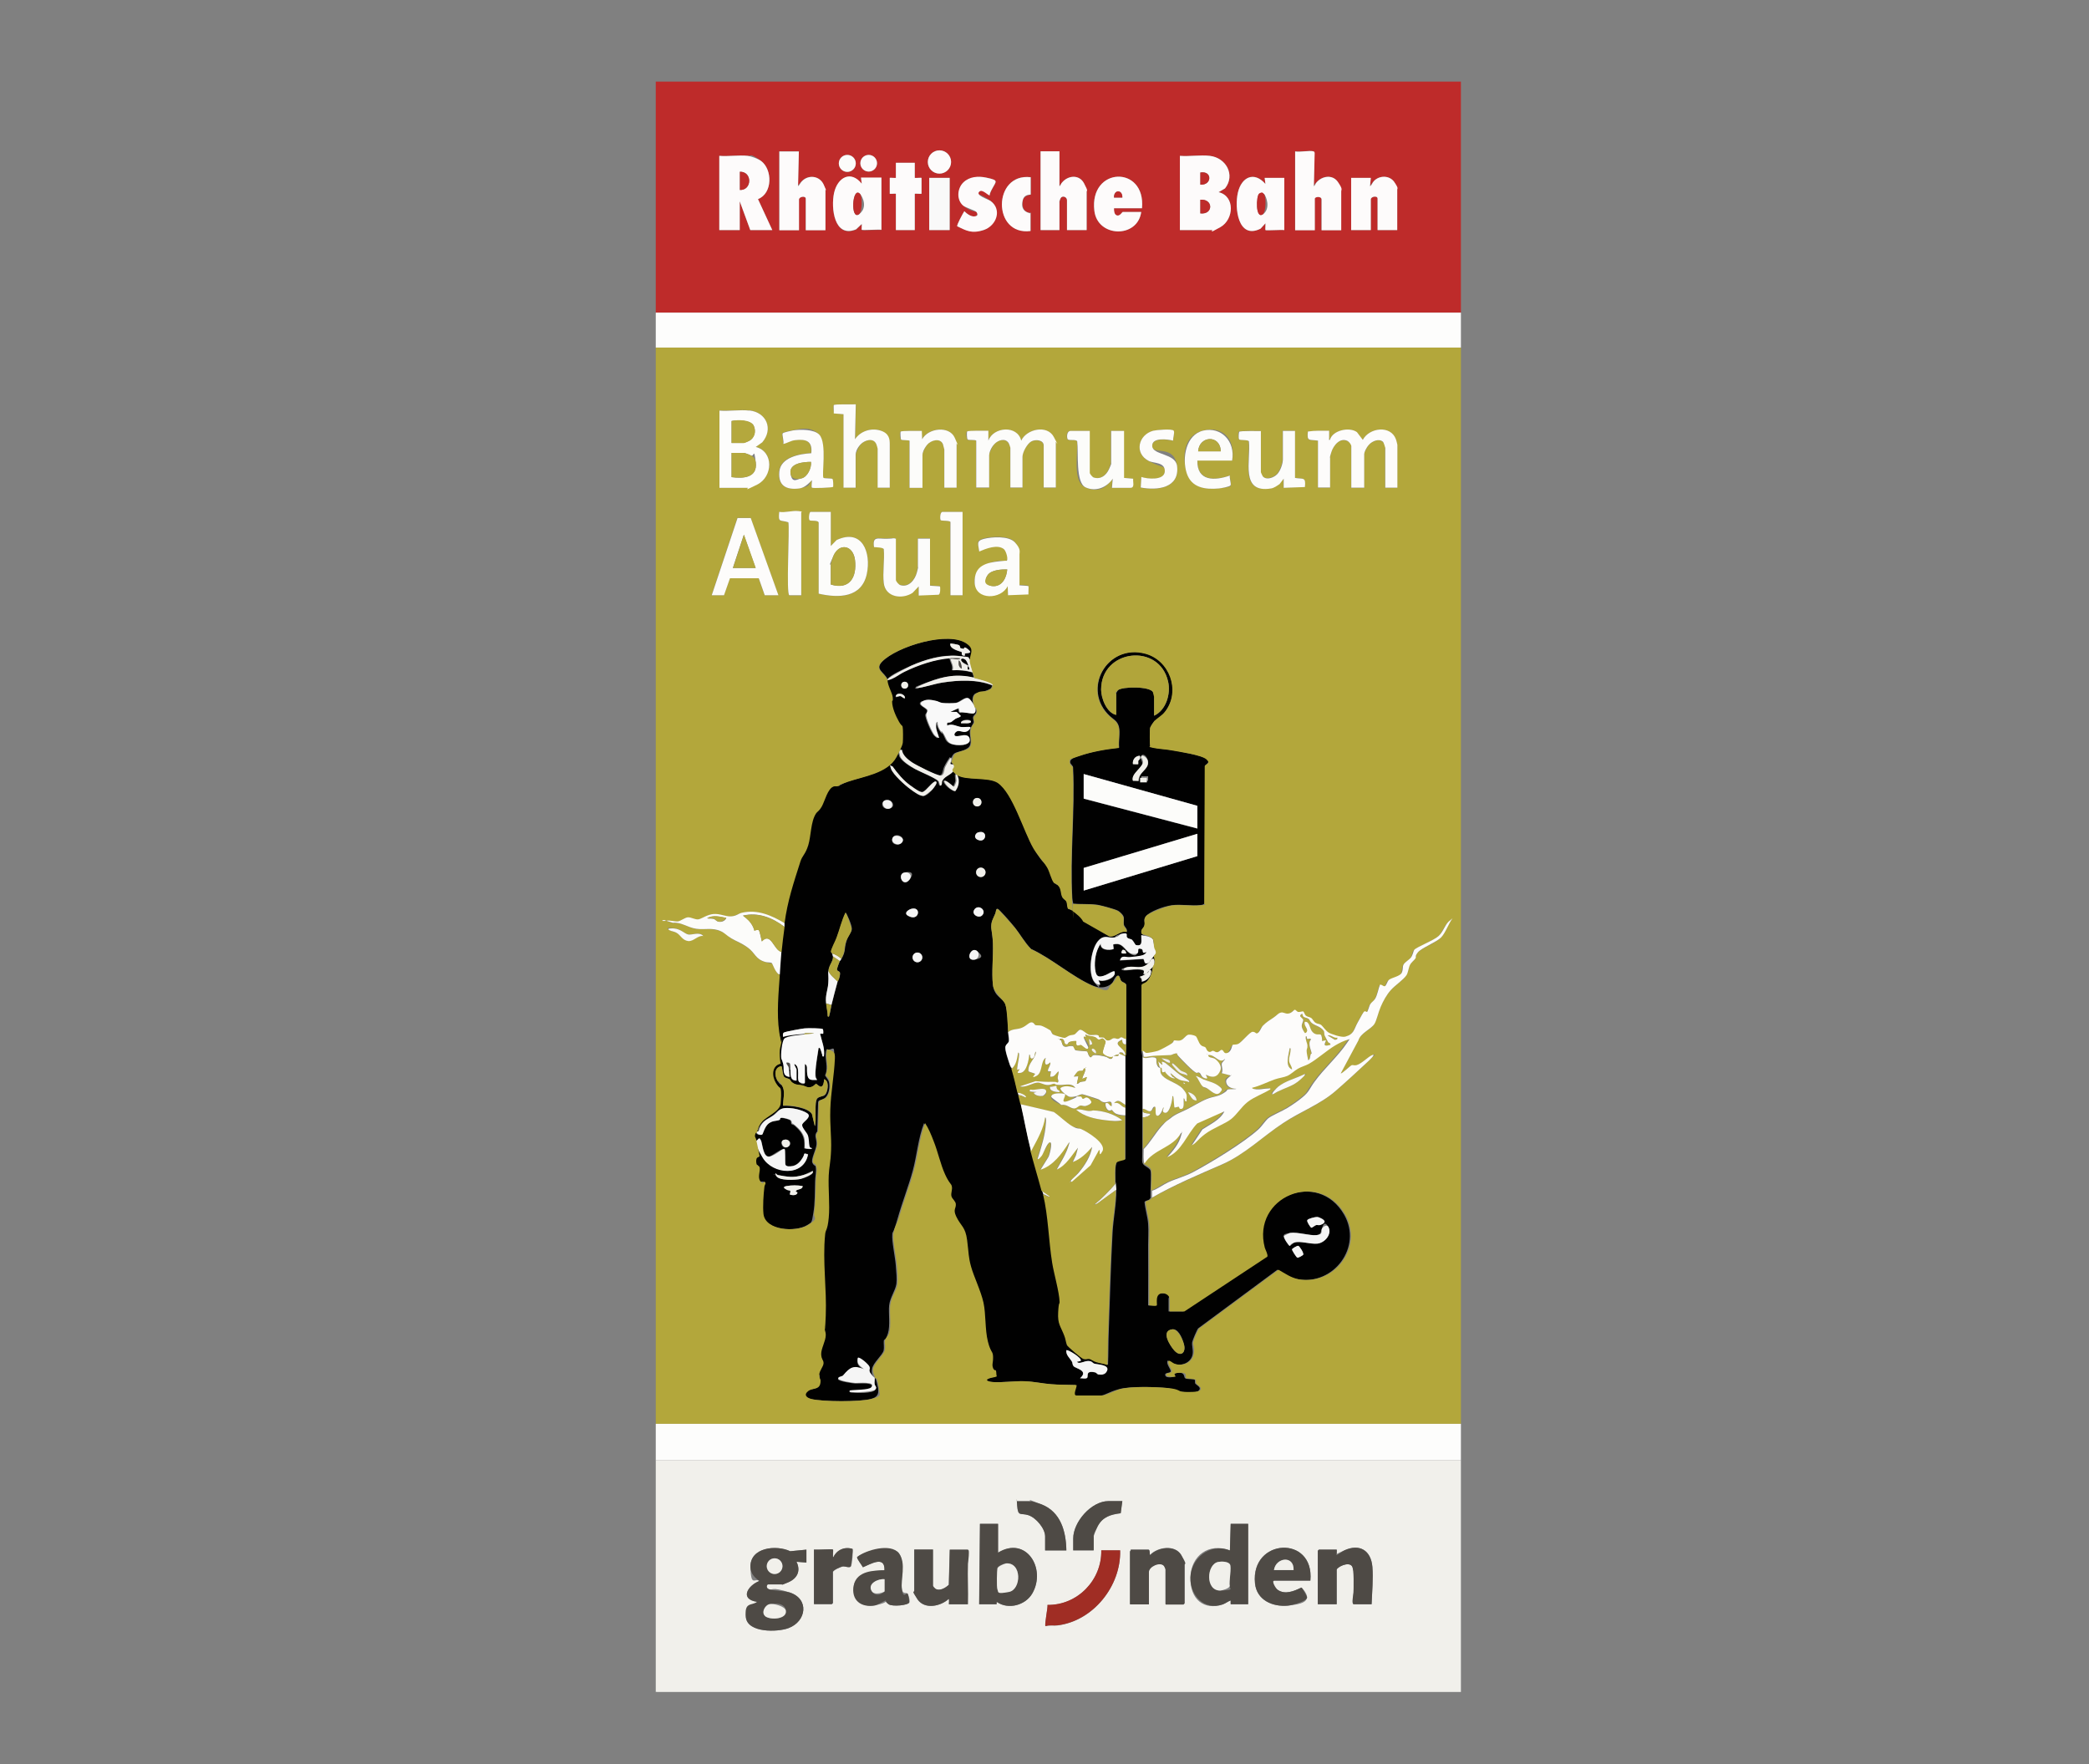 <?xml version="1.0" encoding="UTF-8"?>
<svg xmlns="http://www.w3.org/2000/svg" id="Ebene_2" version="1.1" viewBox="0 0 1328.4 1121.8">
  <rect x="0" y="0" width="1328.4" height="1121.8" fill="#808080" stroke="none"/>
  <defs>
    <style>
      .st0 {
        fill: #010101;
      }

      .st1 {
        fill: #fdfbfb;
      }

      .st2 {
        fill: #fdfdfc;
      }

      .st3 {
        fill: #be2b2a;
      }

      .st4 {
        fill: #f1f0eb;
      }

      .st5 {
        fill: #b4a943;
      }

      .st6 {
        fill: #f9f9f9;
      }

      .st7 {
        fill: #a02d24;
      }

      .st8 {
        fill: #b3a73b;
      }

      .st9 {
        fill: #b4a83d;
      }

      .st10 {
        fill: #f5f5f5;
      }

      .st11 {
        fill: #fcfcfa;
      }

      .st12 {
        fill: #b1a53a;
      }

      .st13 {
        fill: #4e4a45;
      }

      .st14 {
        fill: #fdfcfb;
      }

      .st15 {
        fill: #b3a73c;
      }
    </style>
  </defs>
  <g>
    <g>
      <path class="st0" d="M608.7,492.6c5.3,3.8,20.1,1.1,26,5.1,9.5,6.4,16.4,30.7,22.6,41.5s6.1,7.9,8.7,12.1,2.8,8,4.4,9.9,1.9,1.1,2.7,1.8c2.1,2.1,1.5,4.8,2.5,7.1s2.3,2.1,2.7,3.1.3,3.6,1.2,4.6,1.8.5,2.4,1c2.5,1.9,5.7,4.2,7.1,7l16.5,9.4c3.6,1.1,7.1-3.9,11.1-2.7.5-2-1.6-3-1.9-4.6s.2-3.1-.1-4.7-2.6-3.5-3.6-4.1c-1.8-1-11.7-3.7-13.9-3.9-4.6-.5-9.9-.2-14.6-.6-.3-1.2-.5-2.3-.6-3.5-1.5-27.2,1.8-55.6.5-82.9.1-1.5-2-2.3-1.9-3.8.2-2.3,4.4-3.3,6.2-3.9,7.9-2.7,16.7-4.2,25-5.1-.5-3.8.8-10-.2-13.5s-3.3-4.4-5.6-6.5c-18.5-17-1.7-46.4,22.5-39.9,15.5,4.1,22.5,23.5,13,36.4s-5.6,4.5-7.3,6.6-2.5,3.9-2.6,4.2c-.3.9-.3,10.6,0,11.4s1.1,1,1.7,1.2c3.5.8,8.4,1,12.3,1.7s19.1,3.3,21.8,5.6-.4,3.1-1,4.3l-.3,87.3c-.3,1-1.7,1.2-2.6,1.3-5.7.7-12.4-.7-18.2.1s-14,4.1-16.3,6.8-.4,3.8-1.1,6.1-2.5,2.2-1.7,5,6.9,1.1,7.6,4.5-.1,4,1.1,5.9c-1.4-2.9-1.1-2.2-1.5-5.5s-5.3-2.9-7.7-3.6c-.1,3.1,1.3,7.4-3.5,6.3s-1.6-2.7-2.5-3.4-3-1.4-3.1-1.5c-.8-1.3,1.5-3.3-3.6-2.2s-2.8,2-4.5,2.3c-3.5.5-6-2-9.6,1.5-5.2,4.9-7.5,21.4-2.9,26.9s2.1,1.6,3.6,1.5l-1.2-2.9c2.8,1.6,10.2-.6,10.4-4.1s-5.1.7-5.8,1c-4.3,1.7-6.3.7-6.7-3.9s.4-11.7,3.6-16.1c-.3,4.1,5.3,4.4,8.2,3.4l-.3-2.9c6.1-1.6,7,3.2,10.6,5.5s4.2,1.1,5.1-.2-.8-3.4,2.3-2.4-.6,3.5,3.2,1.9c-.3.4-1.5,1.7-1.8,1.8-2,.9-6.8,1.4-9.1,1.5s-5.1-1.6-5.9,2l14.7-.9c1.1.2.1,4.2,3.6,2.4-4.4,4.9-8.3,2.1-13.7,2.9s-3.7,2-1,1.9,6.6-1,10-.3,1.3,1,1.3,2.8c.4,0,1.1.1,1.4,0-1.3.8-2.3,1.4-3.9,1.7,1.1.8,1.6,1.7,1.4,3.1,3.2-.5,6.3-3.6,5.8-7s-.9-.3-1-.2c.5-.5,2.1-2,2.4-2.4-.4,3.4-1.3,6.5-3.6,9.1s-3.3,1.3-3.6,2.7c0,13.9,0,27.8,0,41.7,0,1.2.5,2.4.5,3.9s0,.3,0,.5c0,10.9,0,21.8,0,32.8s0,1.3,0,1.9c0,1.1,0,2.2,0,3.4,0,6.7,0,13.5,0,20.2s-.5,7.7.5,9.2,4.2,2.5,4.7,4.2,0,10.2,0,13.1v4.3c-.3.2-.6.9-1,1.1-.7.5-2.6.6-2.8,1.5.4,4.6,2,9.4,2.3,13.9s0,9.1,0,13.5c.1,12.8,0,25.5,0,38.3.8-.1,4.6.2,4.8,0,.6-.6-1.7-8.3,4.5-7.7s3.7,1.9,3.7,3.6v7.9h9.4l52.7-34.8c.6-1.1-1.3-4.3-1.6-5.7-8.5-32.2,34.5-50.2,51.2-20.9,11.6,20.5-6.7,44.8-29.4,41-5.1-.9-8.7-3.6-13.1-6.1l-50.4,37.3c-.8.9-3.6,7.6-3.8,8.8-.3,2.3.7,4.8.3,7.5-.8,5.6-7.4,8.1-12.3,6.1s-2.2-1.7-3.6-1.9c-1.2,2.2,2.3,5.6,1.9,6.9s-4,.4-3.4,2.5,5.6.9,5.8.7c.5-.5-1.5-2.2,2.6-2.4s3.3,2.4,4.1,3.4,5.8.4,6.2,1.1,0,1.5.3,2.3,4.6,2.5,2.2,4.6-9,.9-10.8.7c-3.1-.3-6.3-2.1-9.6-2.4-7.7-.7-23-1.2-30.1.7s-9.2,4.1-11.8,4.1h-15.9c-3,0,.6-5.9-.2-6.7-5.1-.2-10.6,0-15.7-.5-5.6-.4-11.2-1.7-16.8-1.9s-14.7,1-20.7.5-5.4-.9-2.7-2.1,3.6-.7,5.3-1.5c-.5-1.1-.2-2.8-.6-3.7s-1.4-.8-1.8-1.6c-.9-2.5,0-4.9,0-7.1,0-4-2.4-6.3-3.3-9.8-1.9-7.6-1-16.9-2.8-24.7s-5.9-15.2-7.9-22.9-1.6-10.7-2.5-16.8c-1.1-8.6-4-8.7-7-15.2-2.1-4.6,0-4.9-.2-7.9s-2.4-3.4-2.8-5,.7-3.7.3-6-3.3-5.5-4.3-7.7c-2.8-6.3-4.6-14.5-7.3-21.2s-3.1-7.9-5.4-11.4c-3.8,9.7-4.5,20.4-7.2,30.3s-6.7,20-9.6,30.3-3.2,7.9-3.4,10.1c-.4,4.4,1.8,14.4,2.2,19.5s.8,9,.4,12c-.6,4.2-4.1,8.8-4.6,13.7s.8,12.8-.8,17.9-2.4,3.2-2.6,4.6.3,4.2-.1,6.1c-.7,3.1-6.8,7.8-7.4,11.9s1,4,1.3,5.8c-.9-1-2.6-2.8-3-4s.1-1.9,0-2.8c-.4-1.5-6.5-6.8-7.5-5.8-.7,4.3,1,4.9,3.9,7.2-6.6-2.8-8.9-1.3-13.2,3.9-.4.8-3.6,1.2-3.1,2.2.6,1.4,9,2.5,10.8,2.7s13.4-1.2,10.2,2.7-11.1,1.5-13.8,2.1c.2.9.9.9,1.7,1,2.8.3,13.2.5,14.7-1.7s-.3-2.2-.5-3.4.2-2.9,0-4.1c0,0,.6-.1.8.1s1.5,5.6,1.6,6.4c.5,4.1-.9,5.7-4.8,6.7-7,1.9-31,1.8-38.1,0s-4.9-2.7-2.1-5,7.9-.2,7.9-6.6-.9-2.6-.8-4.1c.2-2.5,2.6-4.8,2.7-7s-1.5-3.9-1.5-5.8c0-3.6,2.8-8.3,2.9-12s-1-4-1-5.8.9-4.7,1-6.7c.6-17.1-2.1-34.5-.4-51.5s2-7.3,2.3-10.7c.8-8.4-.4-18.3,0-27s1.3-10.9,1.5-16.3c.3-8.5-.8-17-.5-25.6s2.5-21.8,2.9-32.3-.7-4.7-4.8-6c-1.4,4.1.2,8.4,0,12.3s-1,3.6-.9,4.3,2,2.6,2.4,4.2c.8,3.1,0,8.6-2.9,10.4s-3.7.7-4,2.7l-.5,18.3c-2.4,2.7-.3,4.6-.5,8.2s-3.7,9.4-2.6,11.8,1.9,1.2,2.1,2.7c.5,2.8-.4,6.5-.4,9.2-.2,6.5,0,13.6-1.1,20.1s-.9,5.7-3.9,7.6c-7.3,4.6-27.1,3.7-28.3-7.1-.5-4.9,0-12.3.6-17.2s1.6-2.7,0-3.2-2.2.3-2.6-.4c-2-2.7.3-6.6-.5-9s-1.6-.7-1.9-2-.1-2.6,0-3.3c.3-1.1,1.8-1.1,1.9-1.6s-1.8-8.7-2.1-10.4-1.5-1.7-.3-4.4.8-.7.9-.8c-1,1.7,2.5,2.5,3.3,1.9s.8-4.8,4.2-7.1,4.4-1.3,6.6-2.1.6-1.2,1.1-1.4c1.1-.3,5.7.8,6.4,1.7s.3,1.6.6,2.1,1.5.5,2.1,1.1c2.8,2.5,5.3,5.2,5.9,9s0,5.1.2,5.4,3.5.6,4.3.5c.4-1.4-1.1-.8-1.4-1.7-.6-1.8-.3-4.6-1.1-7.1s-3.6-5.8-3.6-6.4c0-1.9,7.2-4.4,3.4-7.4s-10.6-3.9-14.4-3.4-4.7,2.8-7.3,4.7-5.5,2.6-7.8,6.2-.9,2.6-1.5,3.7-1,.3-1,.3c.9-1.9,1.8-4.7,3.1-6.3,2.7-3.3,11.1-6.4,11.8-11.3s.7-7.9,0-9.6-2.1-2.3-3-3.8c-2.6-4.2-2.7-10.9,3-12.2-.6-2.7-.7-5.9-.5-8.7s1.3-4.4,1-6.7-1.2-3-1.4-4.9c-1.7-11.7-.3-24.5.4-36.3s.5-9.6,1-14.4,1.2-10.6,1.9-15.9-.1-1.6,0-2.4c1.9-14.2,5.8-25.8,10.1-39.3s3.9-7,5-10.4c1.9-5.9,1.5-14.9,4.9-20.1s2.7-2.8,3.7-4.5c1.9-3.2,3.7-11.4,7.6-12.7s2.3,0,3.4-.4c2.1-.6,3.9-2,6-2.7,10.1-3.4,24.7-5.3,30.4-15.4,1.2-2.2,3.9-7.2,4.1-9.4s.3-8.1-.1-10-1.7-2.1-2.4-3.4c-2-3.6-4.2-8.6-4.3-12.6s.5-1.8.4-2.8c-.3-3-3.4-7.6-3.3-10.9,3.8-.7,7.3-3.7,10.8-5.4,8.7-4.2,19.6-7.9,29.2-8.6v.5c.6,2.4,2.3,4.7,1.4,7.2,4.4-.2,8.8.2,13,1.4.3,1.1.8,2.2,1,3.4-11.2-2.5-19-1.1-29.6,2.9s-5.7,2.1-7.9,3.9c5.8-.6,11.4-2.8,17.2-3.7,10.2-1.6,22.2-2.2,31.9,1.8-.3,2.3-2,2.6-4.1,3.4s-6.1,1.3-6.8,1.9c-2.6,2.3-1.2,6.5-.2,9.2,0-.3-3.6-5.8-3.8-6-2.2-2.1-5.4,2.2-8.5,2.6s-6.6.3-8.6,0-2.9-1.2-4.4-1.4-7.5-.3-8.6.5c-3.2,2.2,3.1,3.9,3.5,5.6s-.7,1.8-.9,2.8c-.3,2.1,3.9,11.6,5.5,13.2s2.2,1.9,2.7,1.4c-.9-3.1-2.3-5.3-1.8-8.8s.2-1.5.8-1.3c0,2.5.8,4.2,2.2,6.2s1.2.7,1.6,1.3c1.7,2.7,1.5,5.1,5,6.5s12.7,1.7,11.7-3-5.9-1.5-8.7-1.9,0-2.8.7-3.1c1.9-.9,5.4,1.4,7.6-.9s-3.5-1.7-4.9-1.8c-2.9-.3-5.7-2.5-9-.9-.4-2.9.6-1.4,2.4-2.2s1.9-1.6,2.8-2.1,2.6-.7,3.5-1.8l-2.7-2.6h-4c0,0,5.3-2.5,5.3-2.5l.6,2.8c2.4-.6,6.9.9,8.8.6s1.5-2.2,1.2-3.4c0,0,.7.2.9.8.9,2.9-1.4,3.5-1.8,4.8s.6,2.5.3,3.6-2,3-2.3,5c-.5,3.6,1.9,8.8-1.3,11.2s-7.5,2.2-9.1,3.9-1.8,4.4-1.7,5,.9.4,1.5,2.2c-.5-1.4-2.3-.8-2.4-1-.4-.6,1.2-3.4.2-4.3-1.3,1.9-2.6,4-3.6,6.1s-.9,5.2-2.7,5.5-16-6.8-18.5-8.5-6-4.5-6.3-7.9c-2,0-1.6,2.5-1.2,3.9.9,3.2,6.8,6.7,9.6,8.3s14.2,6.1,15.1,8,.7,4.2,1.7,1.9.3-2.4,1.5-3.8c1.9-2.2,8.1-3.8,6.5-8.2.6,2,.2,4.5,1.9,5.8-1.5-1.4-.4,3.3-.5,4s-1.1,3.7-1.7,3.7c-10.1-9.1-5.5.6.9,2.9,1.8-2.4,2.6-5,2.2-7.9s-.8-2.6-.9-2.7ZM733.9,455.1c7.6-3.5,10.7-13.9,8.9-21.7-5.6-24.9-42.5-20.6-42.6,5.1,0,5.6,3.6,14.8,9.6,16.1v-13.7c0-.1,1-2,1.1-2,2.5-2.4,20.6-2.6,22.3,1.3s.7,3,.7,3.1v11.8ZM577.5,435.7c0-1.2-1-2.2-2.2-2.2s-2.2,1-2.2,2.2,1,2.2,2.2,2.2,2.2-1,2.2-2.2ZM575.5,444c.2-2.9-4.8-4-5.8-1.7s2.1,0,3,.3,1.6,1.6,2.8,1.3ZM611.1,459.9c1-.2,6.7.7,6.3-1.2s-6.7-1.2-6.3,1.2ZM724.8,480.6c-2.8,0-4.7,2.6-4.3,5.3.6,0,3.3.1,3.4,0s-.1-1.5,0-2.1,1.8-1.3,1-3.2ZM724.3,496.5c0-.1,0-1.8.4-2.8,1.3-3.3,6.3-5.4,5.3-9.9s-5.4-5.5-4.2-.7.9.3,1,.7c.9,3.9-7.9,7.9-6.3,12.7.7-.1,3.7.2,3.9,0ZM567.7,487.5c-1.5-.4-1.6,0-1.1,1.4,1.3,3.7,8.9,10.5,12.2,12.9s6.5,4.9,8.9,4.3,4.5-3.2,5.2-4,4.1-4.7,2.1-5.1-6.1,6.2-8.3,6.7-6.6-3.3-8-4.3c-4.3-3.2-8-7.5-11-11.8ZM761.4,512.4l-72.2-20.2v15.7l72.2,19v-14.4ZM730.1,493.6h-4.3s0,2.9,0,2.9h4.3s0-2.9,0-2.9ZM624.1,510.1c0-1.5-1.2-2.7-2.7-2.7s-2.7,1.2-2.7,2.7,1.2,2.7,2.7,2.7,2.7-1.2,2.7-2.7ZM564.2,508.7c-4.7,0-4.1,6.2.8,5.6s3-5.6-.8-5.6ZM622,529.3c-2.2.7-1.7,4.6,1,5.1,4.5.8,5.1-6.9-1-5.1ZM761.4,530.2l-72.2,21.7v14.4l72.2-21.9v-14.2ZM573.4,535.9c3.2-3.5-4-7-5.8-3.1s3.4,5.6,5.8,3.1ZM626.7,554.7c0-1.6-1.3-3-3-3s-3,1.3-3,3,1.3,3,3,3,3-1.3,3-3ZM574.8,554.9c-4.3,1.3-.6,9.6,3.5,4.5s-.3-5.4-3.5-4.5ZM624.5,582.1c3.1-3.1-2.7-6.7-4.7-4s2.5,6.2,4.7,4ZM579.2,578c-2.2.7-2.2,4.4,0,5.1,5.6,1.7,6.5-7.1,0-5.1ZM641,656.4c0,1.5.6,4.5.5,5.5-.2,1.7-1.8,2.4-2.2,3.6-.6,2,2,9.2,2.8,11.7s1.2,1.9,1.3,2.3c1.5,5,2.7,10.3,3.9,15.4s.4,1,.5,1.4c.4,1.9,1,3.9,1.4,5.8,2.2,9.6,3.8,19.2,6.3,28.9s4.9,17.3,7.2,26,.8,1.9,1,2.4c3.4,13.7,3.6,29.3,5.8,43.5,1.1,6.9,4.5,18.4,4.7,24.7s-.8,4.7-.9,6.7c-.4,7.6,1.4,8.6,3.9,14.9s1,4.4,1.7,6,9.5,8.5,10.5,8.8c1.4.4,2.3-.3,3.8,0s2.9,1.5,4.3,2c2.3.7,4.8,1,7.1,1.8.3-7.3.2-14.6.5-21.9.7-20.7,1.3-41.5,2.4-62.1.5-9.2,2.5-18.4,2.4-27.2s-.5-3-.5-3.9c0-3.3-.5-10.4.6-13.2s5.5-1.6,5.7-2.6c0-9.2,0-18.4,0-27.6s0-3.2,0-4.8,0-1.3,0-1.9c0-10.3,0-20.6,0-30.8s.5-.5.5-1c0-2.2,0-4.5,0-6.7s0-2.2,0-3.4c0-11.5,0-23,0-34.4-.3-1.6-2.5-1.5-3.4-2.9s-.7-3.8-2.4-2.9-2.3,3.8-3.4,4.8c-3.4,3.2-8.3,3.1-12.4,1.3-12.7-5.5-26-17.3-38.9-23.2-4.1-4.1-6.8-9.2-10.4-13.7s-10-11.6-10.8-11.8-.9.3-1.1.8c-.3,3.1-2.7,6-3,9s.9,8.1,1,12c.3,8.3-.9,18.5,0,26.5s6.4,8.2,7.9,12.4,1.5,13.5,1.8,17.7ZM529.2,606.3c0,.4.5,1.8.5,1.9.2,3.2-2.6,5.3-2.9,9.2s.2,5.3,0,7.9c-.4,4.9-2,7.5-1.4,12.8s1,5.4,1,8.2c1.2.1.8,0,1-.7.6-2,.9-4.4,1.4-6.5,1.2-5,2.5-10,3.9-14.9s.7-.6.8-1.3c.3-1.3.8-2.9.7-4.2s-1.9-.9-1.9-2.3,1.7-4.9,1.8-5.2c.4-.6.3-.4,1-1.4,2.9-5,1.6-6.2,3.1-11.1s3.4-5.5,3.5-8-3.4-10.2-3.9-10.3c-2.5,5.1-3.7,10.7-5.7,16s-3.9,7.7-3.5,9.1.7.8.8.9ZM715.5,604.5c-.4-.4-1.3-.8-1.8-.4-1.5,2.7.1,2.3,2.4,2.2.2-.2-.3-1.5-.6-1.8ZM621.6,605c-4-4-8.5,6.5-1.6,5.2s3-3.8,1.6-5.2ZM586.5,608.8c0-1.7-1.4-3.1-3.1-3.1s-3.1,1.4-3.1,3.1,1.4,3.1,3.1,3.1,3.1-1.4,3.1-3.1ZM502.7,680c.2,3-.5,7.4,3.9,7.2v-7c0-.7-1.6-2.6-1.4-3.6,4.2,1.8,1.3,9.4,3,11.4s3.7,1.5,3.7.4v-11.8c2.1,1.4,1.2,4.4,1.5,6.5.6,4.2,2.5,3.7,6.2,3.7-.7-1.9-1.1-3-1-5.1.2-5.2,1.3-10.1,2-15.2,1.1-.2.8,0,1.1.6.5,1,.8,2.5,1.2,3.6s-.3,1.3,1.1,1.1c.7-5.1-1.3-9.4-2.4-14.2,0-.6,1.7,0,1.9-.2s0-2.5-.2-2.9c-.5-.7-10-.6-11.6-.5s-12.3,1.9-13.2,2.7-.4,1.9-.5,2.7c4.4-1.3,8.9-1.5,13.5-1.9v.5c-2.1.2-11.5,1.4-12.6,2.7s-2.2,10-1.9,12.4,1,2.6,1.3,4c.6,3.3-.9,7.4,4,7.8-.3-1.5-.2-3.5-.5-4.8h1ZM497,678.1c-4.5.6-4.6,5.8-2.6,9.1s2.1,1.9,2.8,3c2.5,3.8.7,8.7.8,13,4.5-.3,16.1,1.1,18.4,5.4l1.8,7.6c1.3-3.5-.6-15.4,1.6-17.7s4.2-.4,5.6-3.3,1.8-8-1.3-8.8c.1,1-.7,4.5-1.7,4.7s-2.9-1.7-3.4-1.8c-.8-.1-1.4,1.2-2.1,1.6-2.9,1.6-4.1,0-6.6-.6s-3.8-.1-6.1-1.6-1.4-1.8-2.1-2.3-2.9-1-3.4-1.5c-.9-.9-1.3-6.4-1.6-6.6ZM498.9,730.6c-.9-1-7.9,4.2-9.1,4.6-4.8,1.5-4.8-8.7-6-10.4s-1.4-.7-1.7-.5c-1.3,1.3,1.9,9.9,3,11.7,6.5,10.8,26.2,12.3,28.8-2.1-3.3-1-2-.3-3.2,1.8s-3.4,5-6.4,5.6-4.5.9-4.8-1,0-9.3-.5-9.9ZM498.2,724.9c-2.6.9-1,6.1,2.6,4.5s1.4-5.8-2.6-4.5ZM516.7,744.6c-.2-.2-4.9,2.3-5.9,2.6-6.6,1.9-9.9,1.2-16.2,0s-1.5-.5-1,.5c1.6,3.2,12.4,2.6,15.4,2s9.5-3.2,7.7-5.1ZM510.4,754.2c-3.3-.6-7-.6-10.3,0s-1.3,1.6.1,2.3c2.1,1.1,3-.6,2,3,1.3.6,4.1.8,4.8-.7s-1.8-.5-.7-1.7,4.2-.6,4.1-2.9ZM831.3,775.9c-.4.7,2.2,4.7,2.6,4.7s2.1-1.5,3.1-1.7,1.5.3,2.4,0,2.8-1.7,2.9-2c.3-1.3-3.4-3-4.6-3.1s-5.9,1-6.4,2ZM816.4,786c-.5.9,2.9,6,3.6,6.2s2.2-1.8,3.1-2.1c3.5-1.2,10.7,1.1,14.6.7s9.6-6,6.9-10.7-3.6.4-4,1.1c-.9,1.6,0,3.8-3.5,4.2s-12-2.1-16.8-1.4-3.9,1.8-4,2ZM828.7,797.9c.6-1-2.5-5.5-3.1-5.7s-3.8,1.6-4,2.2,2.8,5,3.3,5.3,3.6-1.5,3.8-1.8ZM745.4,845.3c-7.5,1-1.3,10.5,1.3,13.4,4,4.5,7.6,1.6,6.2-3.8s-4-10.1-7.5-9.6ZM687.2,865.4c1.2-1.7-8.4-7.5-9.1-6.7-.4,2.9,2.2,4.9,3.6,7.3s.5,2.2,1,2.8c1.1,1.5,9.9,2.7,4.1,7.7,1.1-.2,3.6.4,4.4-.2,1.2-.9-1.4-4.9,5-3.6,1.1.2,1.4,1.4,2.4,1.4s5.3-1.9,5.5-2.7c1.2-3.7-6.3-3.6-8.2-4.2s-2.1-1.6-3.6-1.7c-2.6-.2-6.1,2.4-7.5.5l2.4-.5Z"></path>
      <path class="st4" d="M535,609.7c-.6,1.1-.6.9-1,1.4l-4.3-2.9c0-.2-.4-1.6-.5-1.9,2,.6,4.3,1.9,5.8,3.4Z"></path>
      <path class="st0" d="M733.9,613.5c0-1.8.4-4.8-1.9-3.4.6-.8,1.3-1.6,1.9-2.4.6,2.5,1.3,3.4,0,5.8Z"></path>
      <g>
        <path class="st0" d="M616.9,419.4c-2.1-1.7-5.2-2.2-7.9-2.4-10-.8-20.4,2.2-29.5,6.2s-14.6,7.1-15.1,8.8c-1.8-4.5-8.3-6.3-3.4-11.3,9.4-9.7,42.7-20,54.2-11.3s2,6,1.7,10.1ZM610.7,412.1c-.3-.2,0-1.2-.9-1.8s-5.3-1.2-5.5-1c-.8,3.7,6.9,5,7.2,5.4s-.6,2.1,1.3,2.3.4-1,.8-1.3,3.8,0,3.3-1.3-2.5-2.5-3.2-2.6-.6.9-.9.9-2-.5-2.1-.5Z"></path>
        <path class="st4" d="M616.9,419.4c-.1,2,1.3,5.9,1.9,8.2-4.2-1.3-8.6-1.7-13-1.4.9-2.5-.8-4.9-1.4-7.2,2.1-.5,4.5,1.1,6.3-.2,0-.4-5.5-.3-6.3-.2-9.7.6-20.6,4.4-29.2,8.6-3.5,1.7-7,4.7-10.8,5.4,0-.2,0-.4,0-.5.5-1.6,12.8-7.7,15.1-8.8,9.1-4,19.5-7,29.5-6.2s5.8.7,7.9,2.4ZM613.9,419.6c-1.3-1.1-3.7-1.1-2.2,1s2.8,1.6,3.8,2.7c.4-.5-1.1-3.3-1.6-3.7ZM611.6,425.2c0-1.7-.5-4.3-1.9-5.3-.1,2.2-.4,4.2,1.9,5.3ZM616.4,425.7c.3-.3-.7-2.5-1-1.9v1.9s1,0,1,0Z"></path>
        <path class="st4" d="M619.8,431c2.5.6,10.1,2.4,11.6,4.1s0,.7,0,.7c-9.7-3.9-21.7-3.4-31.9-1.8-5.8.9-11.4,3.1-17.2,3.7,2.2-1.7,5.3-2.9,7.9-3.9,10.6-4,18.4-5.4,29.6-2.9Z"></path>
        <circle class="st4" cx="575.3" cy="435.7" r="2.2"></circle>
        <path class="st4" d="M575.5,444c-1.2.2-1.9-1.1-2.8-1.3s-3.5.9-3-.3c1-2.4,6-1.2,5.8,1.7Z"></path>
        <path class="st13" d="M604.4,418.5c.8,0,6.3-.1,6.3.2-1.8,1.3-4.1-.2-6.3.2v-.5Z"></path>
        <path class="st4" d="M610.7,412.1c0,0,2,.5,2.1.5.3,0,0-1.1.9-.9s3,2.1,3.2,2.6c.5,1.2-2.9.9-3.3,1.3s.5,1.5-.8,1.3c-1.9-.3-.9-1.9-1.3-2.3s-7.9-1.7-7.2-5.4c.2-.2,5,.7,5.5,1,.9.6.6,1.5.9,1.8Z"></path>
        <path class="st0" d="M613.9,419.6c.5.4,2,3.2,1.6,3.7-.9-1.2-3-1.8-3.8-2.7-1.5-2.1.8-2.1,2.2-1Z"></path>
        <path class="st13" d="M611.6,425.2c-2.3-1.1-2-3.1-1.9-5.3,1.4,1,1.8,3.6,1.9,5.3Z"></path>
        <path class="st0" d="M616.4,425.7h-1s0-1.9,0-1.9c.3-.6,1.2,1.7,1,1.9Z"></path>
      </g>
      <path class="st10" d="M556.2,876c.2,1.2-.2,2.8,0,4.1s1.7,1.8.5,3.4-12,2-14.7,1.7-1.5,0-1.7-1c2.7-.6,12.3-.2,13.8-2.1,3.2-3.9-8.6-2.6-10.2-2.7s-10.2-1.3-10.8-2.7,2.7-1.4,3.1-2.2c4.3-5.1,6.6-6.6,13.2-3.9-2.8-2.3-4.6-3-3.9-7.2,1-1,7.1,4.3,7.5,5.8s-.3,1.5,0,2.8,2.1,3,3,4Z"></path>
      <path class="st12" d="M535,609.7c-1.5-1.5-3.8-2.8-5.8-3.4,0-.1-.6-.5-.8-.9-.4-1.4,2.9-7.2,3.5-9.1,2-5.3,3.2-10.9,5.7-16,.6,0,4,9.4,3.9,10.3,0,2.6-2.7,5.6-3.5,8-1.5,4.8-.2,6-3.1,11.1Z"></path>
      <path class="st10" d="M532.6,624.1c-1.4,5-2.6,9.9-3.9,14.9l-3.4-1c-.6-5.3,1-7.9,1.4-12.8s-.2-5.4,0-7.9c1.4,3.1,3.6,4.4,5.8,6.7Z"></path>
      <g>
        <path class="st4" d="M608.7,492.6c.1,0,.9,2.4.9,2.7.4,3-.4,5.6-2.2,7.9-6.4-2.3-11.1-12.1-.9-2.9.6,0,1.6-3,1.7-3.7s-1-5.4.5-4Z"></path>
        <path class="st10" d="M574.8,554.9c3.2-.9,5.7,1.7,3.5,4.5-4.1,5.1-7.8-3.2-3.5-4.5Z"></path>
        <path class="st10" d="M573.4,535.9c-2.4,2.5-7.2,0-5.8-3.1s9-.3,5.8,3.1Z"></path>
        <circle class="st10" cx="583.4" cy="608.8" r="3.1"></circle>
        <path class="st10" d="M564.2,508.7c3.8,0,4.4,5.2.8,5.6s-5.6-5.6-.8-5.6Z"></path>
        <path class="st10" d="M621.6,605c1.4,1.4.7,4.7-1.6,5.2-6.9,1.3-2.4-9.2,1.6-5.2Z"></path>
        <path class="st10" d="M579.2,578c6.5-2,5.6,6.8,0,5.1s-2.2-4.4,0-5.1Z"></path>
        <circle class="st4" cx="623.7" cy="554.7" r="3"></circle>
        <path class="st10" d="M624.5,582.1c-2.2,2.2-7.4-.7-4.7-4s7.9.9,4.7,4Z"></path>
        <path class="st10" d="M622,529.3c6.1-1.8,5.4,5.9,1,5.1s-3.2-4.5-1-5.1Z"></path>
        <circle class="st4" cx="621.4" cy="510.1" r="2.7"></circle>
        <path class="st12" d="M528.7,639.1c-.5,2.1-.8,4.5-1.4,6.5s.3.8-1,.7c0-2.8-.7-5.4-1-8.2l3.4,1Z"></path>
        <path class="st4" d="M715.5,604.5c.3.3.8,1.6.6,1.8-2.3,0-3.9.5-2.4-2.2.5-.4,1.4,0,1.8.4Z"></path>
        <path class="st10" d="M730.6,612.1c-3.5,1.9-2.5-2.1-3.6-2.4l-14.7.9c.8-3.6,3.8-1.8,5.9-2s7.2-.6,9.1-1.5,1.5-1.4,1.8-1.8c-3.8,1.6-1.6-1.3-3.2-1.9-3.1-1-1.6,1.2-2.3,2.4s-3.8,1-5.1.2c-3.6-2.3-4.6-7.1-10.6-5.5l.3,2.9c-2.9,1-8.6.7-8.2-3.4-3.2,4.5-4.2,10.7-3.6,16.1s2.4,5.6,6.7,3.9,6-4,5.8-1-7.6,5.7-10.4,4.1l1.2,2.9c-1.5.2-2.6-.3-3.6-1.5-4.6-5.5-2.3-22.1,2.9-26.9,3.6-3.4,6.1-.9,9.6-1.5s2.9-1.9,4.5-2.3c5.1-1.1,2.8,1,3.6,2.2s2.3.9,3.1,1.5,2.2,3.3,2.5,3.4c4.8,1.2,3.4-3.2,3.5-6.3,2.4.7,7.3.8,7.7,3.6s0,2.6,1.5,5.5.1,2.5-1,3.9-1.3,1.6-1.9,2.4-.3.3-.5.5c-.3.4-.4.8-.5,1-.1.2-.3.3-.5.5Z"></path>
        <path class="st6" d="M620.3,450.3c.3,1.2.2,3.1-1.2,3.4s-6.4-1.1-8.8-.6l-.6-2.8-5.3,2.4h4c0,0,2.7,2.6,2.7,2.6-.9,1.1-2.4,1.1-3.5,1.8s-2.2,1.8-2.8,2.1c-1.8.8-2.8-.7-2.4,2.2,3.3-1.6,6.1.6,9,.9s7.8-1.2,4.9,1.8-5.7,0-7.6.9-2.4,2.9-.7,3.1c2.8.4,7.8-2.5,8.7,1.9s-8.6,4.3-11.7,3-3.3-3.8-5-6.5-1.2-.8-1.6-1.3c-1.4-2-2.2-3.7-2.2-6.2-.6-.1-.8.9-.8,1.3-.5,3.5.9,5.6,1.8,8.8-.4.5-2.3-1-2.7-1.4-1.6-1.6-5.8-11.1-5.5-13.2s1.1-1.9.9-2.8c-.4-1.7-6.7-3.4-3.5-5.6s7.1-.7,8.6-.5,2.6,1.2,4.4,1.4,6.6.2,8.6,0c3.1-.4,6.3-4.7,8.5-2.6s3.7,5.7,3.8,6Z"></path>
        <path class="st4" d="M611.1,459.9c-.4-2.4,6-2.2,6.3-1.2.4,1.9-5.3,1-6.3,1.2Z"></path>
        <g>
          <path class="st13" d="M502.7,680h-1c0-.5,0-.9-.2-1.4s-2.2-3.2-.5-2.9,1.6,2.8,1.7,4.3Z"></path>
          <path class="st5" d="M511.4,657.4c0,0,.5-.5,1.2-.5s5.1-.1,5.1.3c-2,.5-4.2.5-6.3.7v-.5Z"></path>
          <path class="st6" d="M511.4,657.4c-4.5.4-9.1.6-13.5,1.9,0-.8-.3-2.1.5-2.7s11.4-2.5,13.2-2.7,11.1-.2,11.6.5.3,2.8.2,2.9c-.2.2-1.9-.4-1.9.2,1.1,4.8,3.1,9.1,2.4,14.2-1.4.2-.8-.3-1.1-1.1-.4-1.1-.7-2.7-1.2-3.6s0-.8-1.1-.6c-.7,5-1.7,10-2,15.2s.3,3.2,1,5.1c-3.7,0-5.6.5-6.2-3.7s.6-5.1-1.5-6.5v11.8c0,1.2-3.3.1-3.7-.4-1.7-2,1.2-9.6-3-11.4-.1,1,1.4,2.9,1.4,3.6v7c-4.4.1-3.7-4.2-3.9-7.2s.6-4-1.7-4.3.3,2.2.5,2.9.1,1,.2,1.4c.3,1.3.1,3.4.5,4.8-4.9-.4-3.4-4.5-4-7.8s-1.1-2.8-1.3-4c-.4-2.4.4-10.6,1.9-12.4s10.5-2.5,12.6-2.7,4.2-.3,6.3-.7c0-.4-4.4-.3-5.1-.3s-1.1.5-1.2.5Z"></path>
        </g>
        <path class="st4" d="M606.8,486.9c1.6,4.4-4.6,6-6.5,8.2s-.9,2.4-1.5,3.8c-1,2.3-1.4-1.3-1.7-1.9-.9-1.8-12.3-6.4-15.1-8s-8.7-5.1-9.6-8.3-.8-3.9,1.2-3.9c.3,3.4,3.7,6.1,6.3,7.9s16.3,8.8,18.5,8.5,2-4,2.7-5.5,2.2-4.2,3.6-6.1c1,.9-.6,3.7-.2,4.3s1.9-.4,2.4,1Z"></path>
        <path class="st4" d="M567.7,487.5c3.1,4.3,6.7,8.7,11,11.8s6.6,4.6,8,4.3c2.2-.5,6.5-7,8.3-6.7s-1.5,4.4-2.1,5.1-4.5,3.8-5.2,4c-2.4.6-6.9-2.8-8.9-4.3-3.3-2.4-10.9-9.2-12.2-12.9s-.4-1.8,1.1-1.4Z"></path>
      </g>
      <path class="st12" d="M534,611.1c-.2.2-1.8,4.9-1.8,5.2,0,1.4,1.7,1.1,1.9,2.3s-.3,2.9-.7,4.2-.8,1.2-.8,1.3c-2.2-2.3-4.4-3.7-5.8-6.7.3-3.8,3.1-5.9,2.9-9.2l4.3,2.9Z"></path>
    </g>
    <g>
      <g>
        <path class="st10" d="M828.7,797.9c-.2.3-3.1,2.2-3.8,1.8s-3.5-4.8-3.3-5.3,3.2-2.4,4-2.2,3.7,4.6,3.1,5.7Z"></path>
        <path class="st10" d="M816.4,786c.1-.2,3.4-1.9,4-2,4.8-.7,12.2,1.9,16.8,1.4s2.6-2.7,3.5-4.2,3.2-2.6,4-1.1c2.6,4.7-2.2,10.2-6.9,10.7s-11.1-1.9-14.6-.7-2.4,2.3-3.1,2.1-4.1-5.3-3.6-6.2Z"></path>
        <path class="st10" d="M831.3,775.9c.6-1,5.1-2.1,6.4-2s4.9,1.8,4.6,3.1-2.5,1.9-2.9,2c-.9.3-1.6-.2-2.4,0s-2.5,1.8-3.1,1.7-3.1-4-2.6-4.7Z"></path>
      </g>
      <path class="st4" d="M724.8,480.6c.9,2-.9,3-1,3.2-.1.6.1,1.9,0,2.1s-2.7,0-3.4,0c-.4-2.7,1.5-5.3,4.3-5.3Z"></path>
      <rect class="st4" x="725.7" y="493.6" width="4.3" height="2.9" transform="translate(-.7 1) rotate(0)"></rect>
      <path class="st10" d="M726.7,707c1.4,1.2,3.2.8,4.8,1.2,0,1.5-3.6,2.5-4.8,2.2,0-1.1,0-2.2,0-3.4Z"></path>
      <path class="st4" d="M733.9,613.5c-.2.3-.1.5-.5,1s-1.9,1.9-2.4,2.4c0,0,.9-.2,1,.2.5,3.4-2.6,6.5-5.8,7,.2-1.4-.3-2.3-1.4-3.1,1.5-.3,2.5-.9,3.9-1.7,2.2-1.3,1.7-1.8,2.4-2.4-.6.6-1.8,2.2-2.4,2.4s-1,0-1.4,0c0-1.7.6-2.4-1.3-2.8-3.4-.6-6.8.2-10,.3s-.5-1.7,1-1.9c5.4-.9,9.3,1.9,13.7-2.9s.3-.3.5-.5l.5-1c.1-.2.3-.3.5-.5,2.3-1.5,2,1.6,1.9,3.4Z"></path>
      <path class="st0" d="M731,611.6c.1-.1.2-.6.5-1l-.5,1Z"></path>
      <path class="st13" d="M728.6,619.3c.6-.2,1.8-1.8,2.4-2.4-.7.6-.2,1.1-2.4,2.4Z"></path>
      <polygon class="st11" points="761.4 512.4 761.4 526.8 689.1 507.8 689.1 492.2 761.4 512.4"></polygon>
      <polygon class="st11" points="761.4 530.2 761.4 544.4 689.1 566.3 689.1 551.9 761.4 530.2"></polygon>
      <path class="st12" d="M733.9,455.1v-11.8c0-.2-.6-2.9-.7-3.1-1.7-3.9-19.7-3.7-22.3-1.3s-1.1,1.9-1.1,2v13.7c-6-1.2-9.6-10.5-9.6-16.1,0-25.7,37-30,42.6-5.1,1.8,7.8-1.3,18.2-8.9,21.7Z"></path>
      <path class="st12" d="M745.4,845.3c3.5-.5,6.8,6.8,7.5,9.6,1.4,5.4-2.2,8.2-6.2,3.8-2.6-2.9-8.8-12.4-1.3-13.4Z"></path>
      <path class="st4" d="M724.3,496.5c-.2.2-3.1-.1-3.9,0-1.6-4.7,7.2-8.7,6.3-12.7s-.9-.3-1-.7c-1.2-4.8,3.7-1.8,4.2.7,1,4.5-4,6.6-5.3,9.9s-.3,2.7-.4,2.8Z"></path>
    </g>
    <g>
      <path class="st4" d="M498.2,724.9c3.9-1.4,5.4,3.2,2.6,4.5s-5.1-3.6-2.6-4.5Z"></path>
      <path class="st10" d="M481.5,719.5s.7.1,1-.3c.6-1.1.7-2.5,1.5-3.7,2.3-3.6,4.7-4,7.8-6.2s3.5-4.3,7.3-4.7,11.3,1.1,14.4,3.4-3.4,5.5-3.4,7.4,3,4.8,3.6,6.4c.9,2.5.6,5.2,1.1,7.1s1.8.3,1.4,1.7c-.7,0-4-.2-4.3-.5s0-4.3-.2-5.4c-.6-3.8-3.1-6.6-5.9-9s-1.9-.8-2.1-1.1c-.3-.4,0-1.3-.6-2.1s-5.3-2-6.4-1.7-.4,1.1-1.1,1.4c-2.2.8-4,.3-6.6,2.1s-3.8,6.8-4.2,7.1c-.8.7-4.4-.2-3.3-1.9Z"></path>
      <path class="st10" d="M498.9,730.6c.6.6.2,8.5.5,9.9s3.4,1.3,4.8,1c3-.7,5-3.1,6.4-5.6s-.1-2.8,3.2-1.8c-2.6,14.4-22.3,12.9-28.8,2.1s-4.3-10.4-3-11.7,1.3,0,1.7.5c1.2,1.6,1.3,11.9,6,10.4s8.2-5.6,9.1-4.6Z"></path>
      <g>
        <path class="st4" d="M516.7,744.6c1.8,1.9-6.6,4.8-7.7,5.1-3.1.7-13.8,1.3-15.4-2s.6-.6,1-.5c6.4,1.1,9.7,1.9,16.2,0s5.7-2.8,5.9-2.6Z"></path>
        <path class="st4" d="M510.4,754.2c0,2.3-3.2,1.9-4.1,2.9s1.2.7.7,1.7c-.7,1.5-3.5,1.4-4.8.7,1-3.6,0-1.9-2-3s-2.1-1.9-.1-2.3c3.4-.6,7-.6,10.3,0Z"></path>
      </g>
    </g>
    <path class="st12" d="M497,678.1c.3.2.7,5.7,1.6,6.6s2.6,1,3.4,1.5.9,1.6,2.1,2.3c2.2,1.5,3.8,1.1,6.1,1.6s3.7,2.2,6.6.6,1.4-1.8,2.1-1.6,2,2.1,3.4,1.8,1.8-3.7,1.7-4.7c3.1.8,2.4,6.5,1.3,8.8s-4.5,2.3-5.6,3.3c-2.2,2.3-.3,14.2-1.6,17.7l-1.8-7.6c-2.3-4.3-13.9-5.8-18.4-5.4,0-4.2,1.8-9.2-.8-13s-2.2-1.9-2.8-3c-2-3.4-1.9-8.5,2.6-9.1Z"></path>
    <path class="st10" d="M687.2,865.4l-2.4.5c1.4,1.9,4.9-.7,7.5-.5s2.3,1.3,3.6,1.7c1.9.6,9.3.6,8.2,4.2s-4.7,2.8-5.5,2.7-1.3-1.2-2.4-1.4c-6.4-1.3-3.8,2.8-5,3.6s-3.3,0-4.4.2c5.8-5-2.9-6.2-4.1-7.7s-.5-2-1-2.8c-1.4-2.4-4-4.3-3.6-7.3.8-.8,10.3,5.1,9.1,6.7Z"></path>
  </g>
  <path class="st8" d="M929,221v684.4h-512V221h512ZM536.5,263.4v46.7h7.7v-21c0-1.2,2.2-5.5,3.1-6.5,2.5-2.7,8.1-4.5,10-.3s.9,2.8.9,3v24.8h7.7v-27.7c0-3.1-3.2-7.8-6.2-8.7-5.9-1.8-12.5.5-15.9,5.6l.5-22.2c-2,.1-13.1-.3-14,.5s.1,4.4,0,5.3l6.3.5ZM476.5,261c-5.9-.7-13,.5-19,0v49.1h18.1c.6,0,5.2-1.7,6-2.1,9.9-5,10.6-20.9-1-23.9l4.1-2.9c7.2-8.4,2.7-19-8.2-20.3ZM523.5,303.8c-1.3-1.3,2.5-22-2.7-27.5s-12.3-3.5-16.7-2.7-6.3,1.5-6.6,1.9c-.5.7,1,5.3.4,6.7,2.6-.5,4.8-2,7.5-2.4,6.9-.8,11.2.5,10.3,8.3-7.3.4-19.4,2.5-20.3,11.6s4.3,12,12.7,10.8,5.8-3,8-5.3c.1.8-.2,4.6,0,4.8.5.5,13,0,13.5-.5s.2-4.7-.5-5.1-5.3-.3-5.8-.7ZM608.2,310.1v-28.2c0-.2-1-3.2-1.2-3.6-3.5-7.9-16.9-6.1-20.7,1l-.2-5.3c-1.9.1-12.7-.3-13.5.5s-.2,4.6.4,5.1,5.3.2,5.3.7v29.9h8.2v-21c0-.9,2.2-5.4,2.9-6.3,2.3-3,8.4-4.7,10.1-.5s.9,3.2.9,3.4v24.3h7.7ZM620.7,280.2v29.9h8.2v-20.5c0-1.4,2.3-6.1,3.4-7.2,2.3-2.5,7-4,9.1-.4s1,2.7,1,2.8v25.3h7.7v-19.5c0-2.8,3-8.4,5.6-9.8s7.9-1,7.9,2.6v26.7h7.7v-29.1c0-.2-1-2.7-1.3-3.1-4.2-8-17.3-5-20.7,2.4-2.4-10.1-17.8-8.8-21,0v-6.3c-1.9.1-12.7-.3-13.5.5s-.2,4.6.4,5.1,4.9,0,5.3.7ZM746.4,274c-.9-1.4-11.2-.6-13.1,0-9.5,2.6-12.2,14.3-2.8,19.2s10.3,2.5,10.2,6.6c-.1,6-11.1,4.9-14.9,3.6l-.4,6.7c10.6,2,24.8.4,23.1-13.7s-15.5-6.9-15.8-12.6,9.9-4.4,13.3-3.5c-.2-1.5,1.1-5.1.4-6.2ZM761.4,292.8h22.2c2.1-12.4-5.1-22.2-18.3-19.1s-13.6,17.6-10.6,27,11.7,10.7,20.5,9.8,7.1-1.5,7.4-2c.6-1-.9-4.8-.4-6.2-9.7,3.4-21.1,3.7-20.7-9.6ZM838,280.2v29.9h7.7v-19c0-.2.7-3,.8-3.5,1.2-4.2,5.5-9.4,10.3-7.1s2.4,2.3,2.4,3.4v26.3h8.2v-21.4c0-1,2.3-5.1,3.1-6,2-2.2,6.4-4.1,8.9-1.7s1.4,3.6,1.4,3.8v25.3h7.7v-27.2c0-.3-.7-3-.9-3.5-3.3-9.3-16.9-7.5-21.1.3l-3.7-4.9c-4.7-3.5-15.6-1.2-17.2,4.9-.8.1-.4-.6-.5-1.2,0-1.5,0-3.1,0-4.6-4.5,0-9-.2-13.5.5-.8,6.7,1.1,4.9,6.3,5.8ZM693,274h-12.3c-2.4,0-2.7,3.2-2.1,5s5,0,6.2,1.6c.9,7.4-3.1,25.5,5.3,29.3s13.6,0,17.3-5.5l-.5,5.8h11.8c2.8,0,1.4-3.9,1.7-5.8l-5.8-.5v-29.9h-8.2v20.5c0,.3-1.1,3.4-1.4,3.9-1.7,3.9-5.3,6.7-9.8,5.2s-2.4-2.3-2.4-2.9v-26.7ZM801.8,274c-2,.1-13.1-.3-14,.5s-.1,4.6,0,4.8c.6.7,6,.2,6.2,1.3,1.3,12.1-5.9,33.3,14.1,29.9,1.9-.3,3.8-1.7,5.4-2.8l2.6-3.4v5.8s13.5-.5,13.5-.5c.8-6.7-1.1-4.9-6.3-5.8v-29.9h-7.7v18.1c0,2.6-1.8,7.5-3.6,9.4s-6.8,4.1-9.2,1.4-1.2-2.5-1.2-2.6v-26.3ZM509.5,378.5v-52.7c0-.5-1.2-.7-1.7-.7-3.8-.5-8.3,1.1-12.3.5-.7,7.2.5,4.9,5.8,6.6,1,3.4-1.6,46.4.7,46.4h7.5ZM528.3,325.5h-12.8c-1,0-.9,5.1-.7,5.3.7.7,5.7-.3,5.8,1.7v45c12.7,3,27.3,2.8,30.6-12.5,2.9-13.6-2.9-29.2-19.2-21.6l-3.7,3.8v-21.7ZM612.1,325.5h-12.8c-1.8,0-1.4,5.1-1.2,5.3.5.6,6.2.1,6.2,1.2v46.5h7.7v-53ZM452.6,378.5h7.7l3.8-10.8h18.3l3.8,10.8h8.7l-17.6-49.2h-8.4c0,0-16.4,49.2-16.4,49.2ZM648.2,372.2v-20c0-1.7-1.7-6.3-2.9-7.6-3.9-4.3-14.8-3.5-19.9-2.2s-3.3,3.7-2.8,8c4.2-1.8,11.6-4.7,15.7-1.5s3.1,7.1,1.4,7.7-3,0-4.3,0c-7.8,1-16.1,4.6-15.7,13.7s16.9,10.7,21,2.1l.2,5.8,13-.5c-.1-.9.2-5.1,0-5.3s-5-.3-5.8-.5ZM569.7,342.4c-2.2-.6-4.1,0-6,0-5.3,0-9.1-2-8,5.3,1.3,0,5.8.1,6.2,1.3.7,6.9-.7,14.9,0,21.6,1,9.2,11.7,10.5,18.3,6.2l3.9-4.1v5.8s12.3-.5,12.3-.5c1.7.3,1.4-5.1,1.2-5.3s-5.3-.3-6.3-.5v-29.9h-7.7v18.1c0,.2-.6,3.2-.7,3.6-1.2,4.6-5.1,9.6-10.4,7.9s-2.9-2.4-2.9-3.4v-26.3ZM564.4,432c0,.1,0,.3,0,.5,0,3.4,3,8,3.3,10.9s-.4,1.8-.4,2.8c.1,4.1,2.3,9,4.3,12.6s2.1,2,2.4,3.4.3,7.8.1,10-2.9,7.2-4.1,9.4c-5.6,10.1-20.3,12-30.4,15.4s-3.8,2-6,2.7-2.3,0-3.4.4c-3.9,1.2-5.7,9.4-7.6,12.7s-2.8,3.1-3.7,4.5c-3.4,5.2-3.1,14.2-4.9,20.1s-3.8,6.6-5,10.4c-4.3,13.5-8.2,25-10.1,39.3-8.2-4.9-17.3-8.9-27.1-6.6-2.2.5-4.6,2.1-6.9,2.3-3.4.2-7-1.7-11.1-1.5s-7.3,3-9.7,3.4-4.5-1.4-6.6-1.3-4.4,2.4-6.5,2.6-5.1-.9-7.3-.4l4.2,1.3c5.2-.6,10.2,3.2,14.9,3.8s10.1-.9,15.7,1.6,4.3,3.1,6.6,4.5c3.3,1.9,7.5,3.7,10.5,5.9,4.7,3.4,4.7,7.3,11.1,9.1s3.2,0,4.1.7,2.6,6.9,5.1,7.3c-.8,11.8-2.1,24.6-.4,36.3s1.2,3.5,1.4,4.9c.3,2.3-.8,4.5-1,6.7s0,6,.5,8.7c-5.7,1.3-5.6,8-3,12.2s2.4,2.2,3,3.8.2,7.6,0,9.6c-.7,4.9-9.1,8-11.8,11.3s-2.3,4.4-3.1,6.3-.6.3-.9.8c-1.2,2.7,0,2.6.3,4.4s2.2,9.9,2.1,10.4-1.5.5-1.9,1.6-.2,2.6,0,3.3c.3,1.3,1.6,1.2,1.9,2,.8,2.4-1.5,6.3.5,9s1.9.1,2.6.4c1.6.5,0,2.1,0,3.2-.6,4.9-1.1,12.4-.6,17.2,1.2,10.8,21,11.7,28.3,7.1s3.4-4.3,3.9-7.6c1-6.6.9-13.6,1.1-20.1s1-6.4.4-9.2-1.7-1.8-2.1-2.7c-1.1-2.4,2.4-8.4,2.6-11.8s-1.9-5.5.5-8.2l.5-18.3c.4-2,2.7-1.9,4-2.7,2.9-1.8,3.6-7.3,2.9-10.4s-2.4-3.7-2.4-4.2.8-3,.9-4.3c.2-3.9-1.4-8.2,0-12.3,4.1,1.4,5,1.6,4.8,6-.4,10.5-2.6,21.5-2.9,32.3s.8,17.1.5,25.6-1.3,10.9-1.5,16.3c-.4,8.7.8,18.6,0,27s-2,7.1-2.3,10.7c-1.7,17,1.1,34.4.4,51.5s-1,4.8-1,6.7,1.1,3.5,1,5.8c-.1,3.8-3,8.5-2.9,12s1.6,3.7,1.5,5.8-2.5,4.5-2.7,7,.8,2.7.8,4.1c0,6.4-4.8,4.1-7.9,6.6s-.7,4.3,2.1,5c7.1,1.8,31.1,1.9,38.1,0s5.3-2.6,4.8-6.7-1.3-6.2-1.6-6.4-.8,0-.8-.1c-.3-1.8-1.6-3.4-1.3-5.8.7-4.1,6.7-8.8,7.4-11.9s-.2-4.3.1-6.1,2.1-3,2.6-4.6c1.7-5.1.2-12.4.8-17.9s4.1-9.4,4.6-13.7-.2-8.8-.4-12c-.4-5.1-2.6-15.2-2.2-19.5s2.6-7.4,3.4-10.1c2.9-10.3,6.9-20.4,9.6-30.3s3.4-20.6,7.2-30.3c2.3,3.5,3.9,7.5,5.4,11.4,2.7,6.7,4.4,14.9,7.3,21.2s3.9,5.6,4.3,7.7-.7,4.1-.3,6,2.6,3.2,2.8,5c.3,3-1.9,3.3.2,7.9,3,6.4,5.9,6.5,7,15.2s.8,10.6,2.5,16.8,6.3,15.6,7.9,22.9.9,17.1,2.8,24.7,3.2,5.8,3.3,9.8-.9,4.7,0,7.1,1.4.8,1.8,1.6.1,2.7.6,3.7c-1.7.8-3.6.7-5.3,1.5-2.8,1.2,1.3,2,2.7,2.1,6,.5,14.2-.8,20.7-.5s11.2,1.5,16.8,1.9c5,.4,10.6.3,15.7.5.8.8-2.8,6.7.2,6.7h15.9c2.6,0,8.7-3.3,11.8-4.1,7.1-1.9,22.4-1.4,30.1-.7s6.6,2.1,9.6,2.4,9.7.2,10.8-.7c2.4-2-1.7-3.6-2.2-4.6s0-1.9-.3-2.3c-.4-.7-5.8-.7-6.2-1.1-.8-.9,1.6-3.7-4.1-3.4s-2.1,1.9-2.6,2.4-5.5.1-5.8-.7c-.7-2.1,2.9-1,3.4-2.5s-3.1-4.7-1.9-6.9c1.4.2,2.3,1.4,3.6,1.9,4.9,2,11.4-.5,12.3-6.1s-.7-5.3-.3-7.5,3-7.9,3.8-8.8l50.4-37.3c4.3,2.4,8,5.2,13.1,6.1,22.7,3.8,41-20.5,29.4-41-16.7-29.4-59.7-11.3-51.2,20.9.4,1.3,2.2,4.6,1.6,5.7l-52.7,34.8h-9.4v-7.9c0-1.7-1.9-3.4-3.7-3.6-6.3-.6-3.9,7.1-4.5,7.7s-4-.1-4.8,0c0-12.8,0-25.5,0-38.3s.4-9,0-13.5-1.9-9.3-2.3-13.9c.2-.9,2-1,2.8-1.5s.7-1,1-1.1c13.8-7.8,29.8-14.6,44.3-21,14.5-6.4,26-17.8,39.1-26.4,11.1-7.3,23.1-11.6,33.2-20.3s14.2-12.7,20.7-18.8,5.2-5.1,2.7-4.1-6.5,5.3-10,6.4-2.2-.3-3.2.1-6.2,5.6-6.8,5.1l11.2-20.9c1.5-4.8,8-7,10.2-10.5s2.7-7.9,4-10.9,3.7-7.4,6.3-10.5,8.2-6.6,10.1-9.6,1.2-4.4,2.2-6.5,2.6-2.8,3.5-4.2.7-2.9,1.5-3.8c2.2-2.7,11.5-6.2,14.7-9.4s4.8-8.9,7.4-12.3l-2.6,2.2c-2.4,2.5-3.9,6.9-6.3,9.1s-14,6.9-15.5,8.8-.8,3.3-2.1,4.9-3.8,2.7-4.7,4.5-.6,3.7-1.1,5.1c-.9,2.3-6.2,3.1-8.1,4.5s-1.8,3.8-2.7,4.1-1.9-1.3-3.1-.9c-1,2.6-1.6,6.4-3,8.8s-2.4,2.2-3.2,3.6-1.6,4.6-2,4.9-1-.5-1.6-.4-3.8,6-4.4,7.2c-2.4,4.3-2.2,7.4-7.9,8.9s-8.4-1.2-10.5-2.6-3.5-4-4.8-4.9-2.5-.7-3.5-1.3-2-2.5-2.8-3.1-2.4-.7-3.3-1.4-1.1-2.3-1.7-2.7-2.1.5-3.1.3-1.6-1.6-2.4-1.4-2.1,2.1-4,2.4-3.3-1.1-4.9-.6-3.1,2.2-4.6,3.2c-2.4,1.6-4.7,3-6.8,5.2s-2.2,4.7-3.9,4.8-1.6-.9-2.5-1c-1.8-.1-6.8,6.5-9.2,7.7s-2.8.3-3.5.6-2.1,4.6-3.3,5.1c-2.6,1-2.2-1.9-3.8-1.9s-1.7,1.4-2.9,1.5-1.8-.8-2.5-.9c-1,0-1.5,1.2-2.9.5s-1.2-2.1-2.1-2.8-1.8-.4-2.9-1.5-2.2-4.7-3-5.4-3.8-1.1-4.5-1.1c-1.9,0-3.1,3-5.5,3.7s-3.4-.3-3.9,0-.7,1.4-1.5,1.9c-1.5,1.2-7,4.2-8.8,4.7s-6.3,1.4-7.4,1.3-1.5-1.5-2.7-1.5c0-13.9,0-27.8,0-41.7.3-1.4,2.5-1.4,3.6-2.7,2.4-2.6,3.2-5.7,3.6-9.1.3-.4.3-.7.5-1,1.3-2.3.6-3.3,0-5.8,1.1-1.4,1.9-1.8,1-3.9-1.2-2-.7-4-1.1-5.9-.7-3.4-7.4-3.8-7.6-4.5-.8-2.8,1.2-3.4,1.7-5,.7-2.3-.6-4,1.1-6.1s12.7-6.3,16.3-6.8c5.7-.8,12.5.5,18.2-.1s2.2-.3,2.6-1.3l.3-87.3c.6-1.2,4.2-1.5,1-4.3s-17.5-4.8-21.8-5.6-8.8-.9-12.3-1.7-1.5-.5-1.7-1.2-.2-10.5,0-11.4,2.3-3.9,2.6-4.2c1.8-2.1,5.2-3.7,7.3-6.6,9.5-13,2.5-32.3-13-36.4-24.3-6.5-41,22.8-22.5,39.9,2.3,2.1,4.5,2.8,5.6,6.5s-.3,9.7.2,13.5c-8.3.9-17.2,2.4-25,5.1s-6,1.6-6.2,3.9,2,2.2,1.9,3.8c1.3,27.3-2.1,55.7-.5,82.9s.2,2.4.6,3.5c4.7.4,10,0,14.6.6s12.1,2.9,13.9,3.9,3.3,3,3.6,4.1-.1,3.2.1,4.7,2.4,2.6,1.9,4.6c-4-1.2-7.5,3.8-11.1,2.7l-16.5-9.4c-1.4-2.8-4.6-5.1-7.1-7s-1.8-.5-2.4-1c-.9-.9-.6-3.3-1.2-4.6s-2.1-1.7-2.7-3.1c-1.1-2.3-.5-5-2.5-7.1s-2-1-2.7-1.8c-1.7-1.9-2.7-7.1-4.4-9.9-2.5-4.1-6-7.5-8.7-12.1-6.2-10.7-13.1-35-22.6-41.5-5.9-4-20.6-1.3-26-5.1s-1.3-3.8-1.9-5.8-1.5-2.1-1.5-2.2c-.1-.5,1.3-4.4,1.7-5,1.5-1.8,7.1-2.4,9.1-3.9,3.2-2.4.8-7.6,1.3-11.2s2-4,2.3-5-.7-2.3-.3-3.6,2.6-2,1.8-4.8-.8-.7-.9-.8c-1-2.6-2.4-6.9.2-9.2s5.3-1.4,6.8-1.9c2.1-.8,3.8-1.1,4.1-3.4s.6-.1,0-.7c-1.5-1.7-9.1-3.5-11.6-4.1-.2-1.2-.6-2.3-1-3.4-.6-2.3-2.1-6.2-1.9-8.2.3-4.2,3-6.6-1.7-10.1-11.5-8.7-44.8,1.6-54.2,11.3-4.9,5.1,1.5,6.8,3.4,11.3ZM423.3,585.1h-1.9v.5h1.9v-.5ZM447.3,595.2c-2.4-3.1-6.8-.4-9.8-1.1s-4.6-3.3-8.8-3.8-5.4-.2-3,1.1,3.5,1.1,4.9,1.9c2.1,1.3,4.2,4.6,7,5s6.1-3.7,9.7-3.2Z"></path>
  <path class="st4" d="M709.8,756.6l-11.9,8.7-2,.7c4.9-4,9.3-8.5,13.5-13.3,0,.9.5,2.4.5,3.9Z"></path>
  <path class="st4" d="M929,928.5v147.4h-511.5l-.5-.5v-146.9h512ZM678.1,985.9c-.2-12.1-3.5-24.5-15.8-29.3s-5.8-2-7.1-2h-8.4c0,.9,0,1.8,0,2.6.6,7.6,1.6,4.5,7.2,6.3s10.6,8.5,10.6,13.5v8.9h13.5ZM713.7,954.6h-8.9c-10.9,0-22.4,13.3-22.4,23.8v7.5h13v-8.4c0-1,2-5.8,2.6-7,3.2-6,8.3-7.4,14.6-8.2l1-7.6ZM634.7,969h-11.6l-.5,51.1h11.1c.1,0-.3-1.4.2-1.4,7.3,5.1,18.2,2.1,22.5-5.5,9.1-15.7-3.9-36.8-21.8-25.9v-18.3ZM793.7,969h-11.1l-.5,16.9c-13.3-5.1-24.7,3.1-25.1,17.1s8.7,21.3,20.6,17.2c1.9-.7,3.2-1.9,5-2.5,0,.4-.1,2.4,0,2.4h11.1v-51.1ZM512.8,985.4l-10.3,1c-8.9-4.2-25.7-2.5-25.3,10.2s2.6,6.7,5.7,8.7c-7.5,2.9-12.8,11.6-1.4,13.3-3.6,2.6-7.8,4.5-7.2,9.8,1.1,10.1,20.2,9.5,27.1,6.9,11.5-4.3,13.4-18.6.7-22.7s-10.5-.9-13.3-2.1-1.1-3-.4-3h8.7c.7,0,3.5-1.1,4.3-1.4,5.7-2.5,7.9-7.3,5.1-13l6.3.5v-8.2ZM529.7,985.4c-.4-.4-10.4.3-12,0v34.7h11.3c0,0,.7-.7.7-.7v-19.7c0-1.2,5.2-3.5,6.6-3.6s4,1.1,4.8,0,1.5-10.6,1.1-11.1c-5-1.6-10.1.5-12.2,5.3-.6,0,0-4.6-.2-4.8ZM563.4,1017.7c.1,0,.6,1.6,1.7,2.4,2.4,1.7,12.7.7,13.2-1.2s-.9-5.3-1.1-5.5c-.7-1-3.1.6-3.6-2.7-1-6.3,1.9-18.2-2-23.1s-20.9-2-26.5,2.5c-.3,1,3,5.2,3.7,6.5,4.8-2,14.1-7.7,13.7,1.9-6.4.1-18,2.1-19.5,9.6s4.7,14.6,13.7,12.7,6.5-3.3,6.8-3.1ZM741.2,1020.1h11.3c0,0,.7-.7.7-.7v-24.6c0-1-1.5-5-2.1-6.1-4-6.7-15-5-19.8,0-.5-.6,0-3.4-1-3.4h-11.3c.2.5-.5,1-.5,1.2v33.5h12v-20.5c0-3.5,7-6.7,9.5-4s1.1,2.4,1.1,2.5v21.9ZM833.2,1005.1c2.8-29.2-38.1-27.1-35.2,1.7,1.1,10.7,11.2,15.1,20.9,14.2s11.8-2.7,12.2-5.1-3.1-6.3-3.6-6.4c-4.5,2.2-10.3,4.7-15,1.5s-4.2-5.9-2.3-5.9h22.9ZM872.2,1020.1c.3-7.6,1.1-16.3.5-23.8-.9-10.3-7.9-14.8-17.7-10.5s-3.1,2.3-5,3c-.1-.4.2-3.4,0-3.4h-11.3c0,0-.7.7-.7.7v34h12v-21.9c0-1.5,7.4-5.5,9.7-2.3s1,13.6,1,16.8-1.4,7.4.2,7.4h11.3ZM593.3,985.4h-12v26.3c0,1.1,1.5,4.5,2.2,5.5,4.6,6.4,14.6,4.2,19.7-.4.6.4,0,3.4.2,3.4h12c.2-8.6-.3-17.2,0-25.8s1.4-8.9-.2-8.9h-11.3l-.6,22.3c-2.1,2-5.8,4.2-8.6,2.5s-1.5-1.6-1.5-1.9v-22.9ZM712.3,985.9h-12c.4,18.9-15.2,35-34.2,34.7.4,1.2-2.2,13.5-1.2,13.5,2.5-.9,5.1-.2,7.6-.5,22.7-2.8,40.4-25.1,39.8-47.6Z"></path>
  <path class="st3" d="M417,198.8V51.9h512v146.9h-512ZM604.8,103c0-4.1-3.3-7.4-7.4-7.4s-7.4,3.3-7.4,7.4,3.3,7.4,7.4,7.4,7.4-3.3,7.4-7.4ZM508,96.2h-12.5v50.1h12.5v-19.5c0-1.9,4.3-2.6,4.3-.5v20h12.5v-25.8c0-.2-.9-2.8-1.1-3.2-2.6-5.6-9.7-6.5-13.9-2.1s-1.4,2.4-2.4,3.1l.5-22.2ZM673.7,96.2h-12v50.1h12v-17.6c0-.1.6-2.4.7-2.6,1-2,4.1-1,4.1,1.2v19h12.5v-24.3c0-1.2-1.1-4.3-1.7-5.5-3-5.7-10-5.1-13.9-.5s-.9,2-1.7,2.4v-22.2ZM835.3,96.2c-2.5-.8-8.8.6-11.8,0v50.1h12.5v-20c0-1.4,4.3-1.8,4.3.5v19.5h12.5v-24.8c0-1.1-1.5-5-2.2-6-3.4-4.7-9.9-3.7-13.5.4s-.9,2-1.7,2.4l.5-21c0-.4-.4-1.1-.7-1.2ZM544.2,103.9c0-3-2.4-5.4-5.4-5.4s-5.4,2.4-5.4,5.4,2.4,5.4,5.4,5.4,5.4-2.4,5.4-5.4ZM557.7,103.8c0-3-2.4-5.3-5.3-5.3s-5.3,2.4-5.3,5.3,2.4,5.3,5.3,5.3,5.3-2.4,5.3-5.3ZM475.5,99.1c-5.6-.6-12.3.5-18.1,0v47.2h13v-18.3l6.7,18.3h14l-9.1-19.7c9.4-3.6,9.3-18.9,1.9-24.3s-6.1-2.9-8.4-3.2ZM769.3,99.1c-5.9-.7-13,.5-19,0v47.2h20.5c.9,0,4.4-1.4,5.3-1.9,8.5-4.9,9.4-19.7-1.2-22.2l4.1-2.4c6.8-8.6.7-19.5-9.7-20.7ZM581.7,103.5h-12v9.6c0,.2-3.9-.2-3.9,0v10.1c0,.2,3.9-.2,3.9,0v23.1h12v-23.1c0-.2,4.3.2,4.3,0v-10.1c0-.2-4.3.2-4.3,0v-9.6ZM548,146.3c.4.4,10.8-.3,12.5,0v-33.2h-13l.5,3.9c-7-8.8-15.4-4-17.6,5.8-2.1,9.4,0,29,14,23.2l3.6-3.4c.1.7-.2,3.7,0,3.9ZM629.4,124.2c0-2.3,3.6-6.9,3.8-8.5s-5-2.6-6.2-2.8c-4.7-.9-10.6-.4-14.3,3.1s-4.4,10.9-.2,14.7,8.3,3.8,8.6,4.2c.7,1.1.2,2.5-1.2,2.7-2.4.3-5-1.6-6.6-3.3-.8,1.2-5.1,8.8-4.5,9.6,5.4,2.6,11,4.4,17,2.3s11.6-13,4.2-18.4-10.1-3.6-7-6.1,5.9,2.9,6.5,2.5ZM726.2,132.4c2.5-27.5-33.6-26.4-30.3,1.6,2,17.1,27.5,17.6,29.8.8h-11.8c-.3,0-1.2,3-3.6,2.2s-2-3-1.9-4.6h17.8ZM655.4,112.6c-24.1-2.8-24.4,37.4,0,34.2v-11.6c0,0-1.3,0-1.9-.2-3.1-1.2-3.8-4.9-3-7.9s5-3.1,5-3.5v-11.1ZM804.7,146.3c.4.4,10.4-.3,12,0v-33.2h-12.5l.5,3.9c-7.2-8.4-15.2-4.5-17.5,5.4-2.3,9.7,0,30.2,14.4,23l3.1-3.4c.1.8-.2,4.2,0,4.3ZM888.5,146.3v-25.8c0-.7-1.4-4.1-1.9-4.8-3-4.3-9.5-4.3-13-.5s-1.2,2.4-2.4,3.2l.5-5.3h-12.5v33.2h12.5v-19.5c0-1.9,4.3-2.6,4.3-.5v20h12.5ZM603.9,113.1h-13v33.2h13v-33.2Z"></path>
  <rect class="st2" x="417" y="905.4" width="512" height="23.1"></rect>
  <rect class="st2" x="417" y="198.8" width="512" height="22.2"></rect>
  <polygon class="st2" points="417.5 1075.9 417 1075.9 417 1075.4 417.5 1075.9"></polygon>
  <path class="st11" d="M620.7,280.2c-.4-.7-4.6-.2-5.3-.7s-.6-4.9-.4-5.1c.8-.8,11.6-.4,13.5-.5v6.3c3.1-8.8,18.5-10.1,20.9,0,3.4-7.4,16.5-10.3,20.7-2.4s1.3,2.9,1.3,3.1v29.1h-7.7v-26.7c0-3.6-5.2-4.1-7.9-2.6s-5.6,7-5.6,9.8v19.5h-7.7v-25.3c0-.2-.8-2.5-1-2.8-2.1-3.6-6.7-2.1-9.1.4s-3.4,5.8-3.4,7.2v20.5h-8.2v-29.9Z"></path>
  <path class="st12" d="M715.6,670.9c.3-4.3-9.5-6.8-1.9-9.6,0,1.5.5,3.1,2.4,2.9,0,2.2,0,4.5,0,6.7h-.5Z"></path>
  <path class="st14" d="M838,280.2c-5.2-.9-7.1.9-6.3-5.8,4.5-.7,9-.5,13.5-.5,0,1.5,0,3.1,0,4.6s-.3,1.3.5,1.2c1.7-6.2,12.5-8.4,17.2-4.9l3.7,4.9c4.1-7.8,17.8-9.6,21.1-.3.2.5.9,3.2.9,3.5v27.2h-7.7v-25.3c0-.3-1.1-3.6-1.4-3.8-2.5-2.4-6.9-.5-8.9,1.7s-3.1,5-3.1,6v21.4h-8.2v-26.3c0-1.1-1.3-2.8-2.4-3.4-4.8-2.4-9,2.9-10.3,7.1s-.8,3.3-.8,3.5v19h-7.7v-29.9Z"></path>
  <path class="st2" d="M476.5,261c11,1.2,15.4,11.9,8.2,20.3l-4.1,2.9c11.6,3,10.9,18.9,1,23.9s-5.4,2.1-6,2.1h-18.1v-49.1c6,.5,13.1-.7,19,0ZM465.2,281.7h7.5c.3,0,3.1-1,3.6-1.3,3.4-1.7,4.6-6.3,3-9.7s-10.3-3.9-14.1-3v14ZM465.2,303.4c7.4,1,16.6.5,15.4-9.4s-1.1-3.4-2.9-4.3-4.2-1.7-4.6-1.7h-7.9v15.4Z"></path>
  <path class="st11" d="M528.3,325.5v21.7l3.7-3.8c16.3-7.6,22.1,8,19.2,21.6-3.3,15.2-17.9,15.4-30.6,12.5v-45c0-2-5.1-1-5.8-1.7s-.3-5.3.7-5.3h12.8ZM528.3,371.7c11.9,3.6,16.7-4.6,15.4-15.6-1.1-9.5-10-11.1-13.7-2.7s-1.7,4.8-1.7,5.5v12.8Z"></path>
  <path class="st14" d="M452.6,378.5l16.4-49.1h8.4c0,0,17.6,49.1,17.6,49.1h-8.7l-3.8-10.8h-18.3l-3.8,10.8h-7.7ZM466.1,361.2h14.4l-7.5-21.2-7,21.2Z"></path>
  <path class="st11" d="M536.5,263.4l-6.3-.5c.1-.9-.2-5.1,0-5.3.8-.8,12-.3,14-.5l-.5,22.2c3.4-5.1,10-7.3,15.9-5.6s6.2,5.6,6.2,8.7v27.7h-7.7v-24.8c0-.2-.7-2.7-.9-3-1.9-4.2-7.5-2.4-10,.3s-3.1,5.3-3.1,6.5v21h-7.7v-46.7Z"></path>
  <path class="st11" d="M498.9,587c-.1.8,0,1.6,0,2.4-7.7-5.9-16.7-9.5-26.5-7.2,2.8,2.1,4.7,3.7,6.3,6.9s.8,2.7.9,2.7,2-1,2.8-.4,1.7,6.1,2,7.2c5.9-6.3,7.6,5.7,12.5,6.7-.4,4.8-.7,9.6-1,14.4-2.6-.4-4.6-6.9-5.1-7.3-.8-.6-2.9-.3-4.1-.7-6.4-1.8-6.4-5.7-11.1-9.1s-7.2-3.9-10.5-5.9-4.2-3.4-6.6-4.5c-5.6-2.6-10.1-.8-15.7-1.6s-9.7-4.4-14.9-3.8l-4.2-1.3c2.2-.5,5.4.6,7.3.4s4.5-2.5,6.5-2.6,4.6,1.6,6.6,1.3,5.6-3.1,9.7-3.4,7.6,1.7,11.1,1.5,4.6-1.8,6.9-2.3c9.8-2.3,18.9,1.7,27.1,6.6ZM461.8,583.7c-3.9-.7-8.3-2-12,.2,0,.4,3.2.1,4,.4,1.4.4,1.8,1.9,4,1.9s3.5-1.2,4.1-2.4Z"></path>
  <path class="st5" d="M715.6,702.6c0,.6,0,1.3,0,1.9-3-.6-3.5-3.9-7.2-2.9,3-3.2,4.5-.5,7.2,1Z"></path>
  <path class="st11" d="M693,274v26.7c0,.6,1.6,2.6,2.4,2.9,4.5,1.5,8-1.3,9.8-5.2s1.4-3.6,1.4-3.9v-20.5h8.2v29.9l5.8.5c-.3,1.9,1.2,5.8-1.7,5.8h-11.8l.5-5.8c-3.8,5.6-10.9,8.5-17.3,5.5s-4.4-21.9-5.3-29.3c-1.2-1.6-5.7,0-6.2-1.6s-.3-5,2.1-5h12.3Z"></path>
  <path class="st11" d="M801.8,274v26.3c0,.1,1,2.4,1.2,2.6,2.4,2.7,7.1.8,9.2-1.4s3.6-6.8,3.6-9.4v-18.1h7.7v29.9c5.2.9,7-.9,6.3,5.8l-13.5.5v-5.8s-2.6,3.4-2.6,3.4c-1.6,1.1-3.5,2.5-5.4,2.8-19.9,3.3-12.8-17.8-14.1-29.9-.3-1.2-5.6-.6-6.2-1.3s-.2-4.6,0-4.8c.8-.8,12-.4,14-.5Z"></path>
  <path class="st11" d="M569.7,342.4v26.3c0,1,1.8,3.1,2.9,3.4,5.3,1.6,9.2-3.4,10.4-7.9s.7-3.4.7-3.6v-18.1h7.7v29.9c.9.2,6,.3,6.3.5s.5,5.6-1.2,5.3l-12.3.5v-5.8s-3.9,4.1-3.9,4.1c-6.6,4.3-17.2,2.9-18.3-6.2-.8-6.7.6-14.7,0-21.6-.4-1.1-4.9-1.2-6.2-1.3-1.1-7.2,2.6-5.2,8-5.3s3.8-.7,6,0Z"></path>
  <path class="st4" d="M662.6,757.1l5.3,3.6c-1.5.7-2.8-1.2-4.3-1.2-.1-.5-.7-1.5-1-2.4Z"></path>
  <path class="st11" d="M608.2,310.1h-7.7v-24.3c0-.2-.8-3-.9-3.4-1.8-4.2-7.8-2.4-10.1.5s-2.9,5.3-2.9,6.3v21h-8.2v-29.9c0-.5-4.8-.3-5.3-.7s-.6-4.9-.4-5.1c.8-.8,11.6-.4,13.5-.5l.2,5.3c3.8-7.1,17.2-8.8,20.7-1s1.2,3.4,1.2,3.6v28.2Z"></path>
  <path class="st4" d="M647.2,694.9c1.4-.4,4.8.9,5.3,2.2s-.4.7-1,.5c-1.2-.5-2.4-1.3-3.8-1.2,0-.4-.4-.9-.5-1.4Z"></path>
  <path class="st11" d="M648.2,372.2c.8.1,5.6.3,5.8.5s-.1,4.4,0,5.3l-13,.5-.2-5.8c-4.1,8.6-20.5,9.2-21-2.1s7.8-12.8,15.7-13.7,3.2.3,4.3,0c1.8-.6,0-6.5-1.4-7.7-4.1-3.3-11.5-.3-15.7,1.5-.5-4.4-2.2-6.7,2.8-8s16-2.1,19.9,2.2,2.9,5.9,2.9,7.6v20ZM640.5,362.1c-3.7-.1-9.8.2-12.3,3.4s-.9,6.9,2.9,7.2c6.1.5,9-5.3,9.4-10.6Z"></path>
  <path class="st14" d="M523.5,303.8c.4.5,5.1.3,5.8.7s.6,4.9.5,5.1c-.5.5-13,1-13.5.5s.1-4,0-4.8c-2.2,2.3-4.6,4.8-8,5.3-8.4,1.1-13.6-1.8-12.7-10.8s12.9-11.2,20.3-11.6c.9-7.9-3.5-9.1-10.3-8.3-2.8.3-4.9,1.9-7.5,2.4.6-1.4-.9-6-.4-6.7s5.6-1.7,6.6-1.9c4.5-.7,13.4-.8,16.7,2.7,5.1,5.4,1.3,26.1,2.7,27.5ZM515.7,293.7c-4.6,0-14,.8-13,7.4s4.1,3.6,6.9,3.1c3.9-.8,6.6-6.8,6.1-10.5Z"></path>
  <path class="st11" d="M761.4,292.8c-.3,13.4,11,13,20.7,9.6-.5,1.4,1,5.2.4,6.2s-6.4,1.9-7.4,2c-8.8.8-17.5-.4-20.5-9.8s-.6-24.4,10.6-27,20.5,6.7,18.3,19.1h-22.2ZM776.3,287c-.3-10.8-13.8-10-14.4,0h14.4Z"></path>
  <path class="st5" d="M715.6,671.8l-3.9-1.7c-.3-1.3,2-.7,2.4-.5s.3,1.6,1.4,1.2h.5c0,.4-.5.9-.5,1Z"></path>
  <path class="st14" d="M746.4,274c.7,1.1-.6,4.7-.4,6.2-3.4-.9-13.7-2.3-13.3,3.5s14.8,4.5,15.8,12.6c1.7,14.1-12.5,15.7-23.1,13.7l.4-6.7c3.8,1.3,14.7,2.4,14.9-3.6s-7.2-5-10.2-6.6c-9.4-4.8-6.7-16.6,2.8-19.2,2-.5,12.3-1.4,13.1,0Z"></path>
  <path class="st11" d="M509.5,378.5h-7.5c-2.3,0,.3-43-.7-46.4-5.3-1.7-6.5.6-5.8-6.6,4,.6,8.5-1,12.3-.5s1.7.2,1.7.7v52.7Z"></path>
  <path class="st5" d="M828.3,644.8c0,0,.1,1.3.6,1.8s2.4.8,3.2,1.4,1.5,2.3,2.7,3.1c2.1,1.4,5.2,1.9,7,4.5s.2,2.2.7,3.2,1.9,3.6,2.1,4,1.8.5,1.5,1.8c-6.3,1.9-2.3-2.3-2.9-2.9l-2.4.5c0-1-.2-3.6-.9-4.1s-2.4,1.1-5.1-1.6-1.7-7-5-6.5c-.7,2.3,1.8,3.7,1.5,5.8s-.9,1.7-1.5,1.2-1.9-3.9-1.9-4.1c-.2-1.6,1.2-3.1.9-4.2s-1.9-1.4-1.9-2.5,1-1.6,1.5-1.2Z"></path>
  <path class="st14" d="M612.1,325.5v53h-7.7v-46.5c0-1.1-5.7-.7-6.2-1.2s-.6-5.3,1.2-5.3h12.8Z"></path>
  <path class="st5" d="M834,670.3c0,.1-.7.2-.8.5-.4,1.1-.2,3-1.5,3.5-.3-1.8-.9-4.2-1-6s.5-2.2.5-3.3c0-1.9-1.4-4-1-6,.9,0,.3,1.2.9,1.7s1.9-.8,2.4.4c-2.7,2.5,1,8.1.3,9.3Z"></path>
  <path class="st5" d="M821.6,680c-4.8-1.9-1.9-9.6-1.4-13.5.9,0,.5,1.6.5,2.2-.1,1.8-1,4.1-.9,5.7s1.9,3.6,1.9,5.6Z"></path>
  <path class="st5" d="M850.5,659.8c.3,1.2-.7,1.2-1.6,1.3l-4.6-2.8c2.5-.5,3.7,2,6.3,1.4Z"></path>
  <path class="st6" d="M447.3,595.2c-3.6-.6-6.2,3.6-9.7,3.2s-4.9-3.7-7-5-3.5-1.1-4.9-1.9c-2.4-1.3,1.9-1.2,3-1.1,4.2.4,6.5,3.2,8.8,3.8s7.4-2,9.8,1.1Z"></path>
  <path class="st9" d="M727.2,739.7c5.6-9,18-9.9,23.1-19.3.9-.1.3.9.2,1.4-1.4,5.4-5.2,9.7-8.8,13.8,9.1-3.6,12.5-14.8,19-21.4l17.3-7.7c-2.7,5.5-9.1,8.2-14,11.5l-6.7,10.1c3.2-1.9,5.4-4.9,8.3-7.1,5.1-3.9,11.9-5.8,16.8-9.7s6.6-7.8,10.4-10.8,9.9-5.2,14.4-8c0-.8-1.7-.5-2.2-.5-2.3.1-4.2.7-6.7.5s-2.6-.2-2.7-1c5-1.2,9.7-3.7,14.6-5.4s5.5-1.1,7.9-2.2,4.4-3.3,6.6-4.5,4.8-1.9,7-3.1c5.3-3,11.2-8.4,16.7-11.7s5.7-3.2,8.8-3.9c.1.9-.6,1.4-1.1,2.1-5.9,8.9-14.6,16.4-20.8,24.9s-3.3,6.3-7.6,9.8-6.6,4.9-9.6,6.8-9.6,4.4-12.2,6.6-3.9,5-6.3,7.1c-9.5,8.5-30.1,21.1-41.6,27.2-5.2,2.8-10.6,4-15.7,6.4s-6.6,4.2-10.3,5.4c0-2.9.6-10.9,0-13.1s-3.9-3-4.7-4.2ZM829.8,682.9c-5.4,2.8-12.4,4.3-17.1,8.2s-4.4,4.1-3.6,4.8c2.2-.9,4.1-2.2,6.3-3.1,5.6-2.4,8.3-3.2,13-7.7s1.6-1.2,1.4-2.2Z"></path>
  <path class="st5" d="M782.8,683.4c.3.2.3.3,0,.5v-.5Z"></path>
  <path class="st5" d="M726.7,671.8c2.1.3,4.1-.4,6-.5,3.7-.3,7.3-.3,11-.5s2.8-1.3,4.3-1,.5,1.4,1.1,1.9c1.9,2,9.2,9.9,11.3,10.4s1.4-.4,1.9,0c1.2.8.9,3.1,4.1,3.6s-.2-1.8,0-2.4c3.2,1.7,6.3,2.2,8.4-1.3s1.4-3.5.3-5.4-2.4-2.9-2.6-3.1c-1.7-1.5-4.5-.6-4.8-2.7,4.6-.6,7.1,6.1,10.8,2.4-.1,1.1-1.8,2.1-2.1,3.2s.9,4,0,5.9l5.8,1.5c-1.8,1.9-3.8,1.5-2.8,4.9s3.7,3.5,6.2,3.5c0,.4-4.4.2-5.3.5s-1.9,1.8-2.9,2.4c-3.7,2.3-6.8,2-10.4,3.6s-8.6,4.6-12.7,6.6-7.7,3.2-10.6,5.8-3.9,3.2-5.6,5c-4,4.4-7.1,10.2-11.3,14.5,0-6.7,0-13.5,0-20.2,1.2.3,4.8-.7,4.8-2.2-1.7-.4-3.4,0-4.8-1.2,0-.6,0-1.3,0-1.9,1.6-.2,3.1,1.6,4.6,1.5s2.5-2.9,2.9-2.9c1.5,0-.4,5.8,1.9,5.8s3.3-3.9,3.6-5.3c1.1.2-.1,3.1,1.2,3.4,2.9.5,4.7-8.5,4.6-10.6.7,0,.7,1.3.8,1.8.2,1.1.5,5.2.6,5.4.3.3,2-.5,2.6-.4s1.1,1.4,1.9,1.3c1.9-.3,1.1-5.3,1.3-6.7,1.2.1.3,2.4,1.9,1.9-.3-3.6,0-5.1-2.4-7.9-3.5-4.1-12.8-5.7-14.2-10.4s0-2.4-.2-2.9c0,0,.7-.2.9,0,.4.5-.3,2,.6,2.6s1.5-.5,1.9-.2.4,1,.8,1.4c1.5,1.5,2.8,2.6,5.1,2.9,0-.7-.9-.6-1.5-1.2s-1.2-1.6-1.2-2.2c1.7,1.1,3.5,3,5.2,3.9s4.1.9,6.6,1.8c1-.9-5.1-4.2-5.7-4.6-2.8-2.1-5.7-4.9-8.5-6.9s-1.9-1.3-2.4-1.4c-1.6-.5.2,1.6-.5,1.9l-2.6-2.2c.8,1,.6,3.2,1.4,4.1,0-.2-1.8-1.1-2.2-2.4-.9-2.7,1.3-4.3-2.9-4.4s-4.1,1.1-6,0c0-.2,0-.3,0-.5ZM744,675.7c.5-2.5-3.5-2.2-5.3-2.9.5,1,4.6,3.6,5.3,2.9ZM755.1,683.9c-.1-2.1-2.8-2.1-4.3-3.2s-4.7-5.2-5.3-4.5.3,1.5.7,1.9c.7.8,3.5,3.7,4.1,4.1,1.4.8,3.3.9,4.8,1.7ZM760.4,684.3c1.8,1.6,2.9,5.4,4.6,6.7s2.1.8,3,1.3c1.9,1.2,5.4,5,7.8,2.4s.6-3.1-1-4.3c-2.9-2.1-6.4-2.8-9.5-4s-4.5-2.4-4.9-2.1ZM753.7,689.2l-1-1c-.1,1,0,1.1,1,1ZM760.9,699.8c0-2.7-2.8-4.8-5.3-5.3-.2.2,2.4,4,2.7,4.3.7.6,1.7.9,2.6,1Z"></path>
  <rect class="st11" x="421.3" y="585.1" width="1.9" height=".5"></rect>
  <path class="st5" d="M767.4,669.9c.3.2.3.3,0,.5v-.5Z"></path>
  <path class="st14" d="M726.2,668c1.2,0,1.6,1.3,2.7,1.5s6.1-.9,7.4-1.3,7.3-3.6,8.8-4.7,1-1.7,1.5-1.9,2.4.4,3.9,0c2.4-.6,3.6-3.6,5.5-3.7s4.1.7,4.5,1.1c.8.7,1.7,4.1,3,5.4s2.1.9,2.9,1.5.7,2.1,2.1,2.8,1.9-.6,2.9-.5,1.3.9,2.5.9,2.1-1.5,2.9-1.5c1.6,0,1.1,2.9,3.8,1.9s2.7-4.8,3.3-5.1,2.1,0,3.5-.6c2.4-1.2,7.4-7.8,9.2-7.7s1.7,1,2.5,1c1.7,0,2.8-3.6,3.9-4.8,2.1-2.2,4.4-3.6,6.8-5.2s2.8-2.7,4.6-3.2,2.7.9,4.9.6,3.4-2.3,4-2.4c.8-.1,1.3,1.3,2.4,1.4s2.6-.6,3.1-.3.8,2,1.7,2.7,2.4.8,3.3,1.4,1.5,2.3,2.8,3.1,2.6.6,3.5,1.3,3.1,3.9,4.8,4.9,8.1,3.2,10.5,2.6c5.7-1.5,5.5-4.6,7.9-8.9s3.7-7,4.4-7.2,1.4.5,1.6.4c.5-.3,1.5-4.1,2-4.9.8-1.3,2.3-2.1,3.2-3.6,1.4-2.4,2-6.2,3-8.8,1.2-.4,2.1,1.2,3.1.9s1.5-3.1,2.7-4.1c1.8-1.4,7.1-2.2,8.1-4.5s.3-3.5,1.1-5.1,3.5-3,4.7-4.5,1.6-4.2,2.1-4.9c1.6-1.9,12.5-6,15.5-8.8s3.9-6.7,6.3-9.1l2.6-2.2c-2.6,3.4-4.5,9.4-7.4,12.3s-12.6,6.7-14.7,9.4-.8,2.6-1.5,3.8-2.6,2.4-3.5,4.2-1.1,4.7-2.2,6.5c-2,3-7.4,6.5-10.1,9.6s-4.7,6.8-6.3,10.5-2.6,8.7-4,10.9c-2.3,3.5-8.8,5.7-10.2,10.5l-11.2,20.9c.5.6,5.9-4.7,6.8-5.1s1.7.3,3.2-.1c3.5-1,7.2-5.3,10-6.4s-2.3,3.8-2.7,4.1c-6.5,6.1-14,13-20.7,18.8-10.1,8.7-22.1,12.9-33.2,20.3-13.1,8.6-24.5,20.1-39.1,26.4-14.5,6.3-30.5,13.1-44.3,21v-4.3c3.7-1.2,6.7-3.7,10.3-5.4,5.2-2.4,10.6-3.7,15.7-6.4,11.5-6.1,32.2-18.7,41.6-27.2,2.4-2.2,4.3-5.4,6.3-7.1s8.8-4.5,12.2-6.6,6.9-4.5,9.6-6.8c4.3-3.5,4.5-5.6,7.6-9.8,6.2-8.6,14.9-16.1,20.8-24.9s1.2-1.2,1.1-2.1c-3.1.8-6.1,2.3-8.8,3.9-5.5,3.3-11.4,8.7-16.7,11.7-2.2,1.2-4.8,1.8-7,3.1s-4.4,3.5-6.6,4.5-5.3,1.3-7.9,2.2c-4.9,1.7-9.5,4.2-14.6,5.4,0,.8,2.1.9,2.7,1,2.5.2,4.4-.4,6.7-.5s2.3-.3,2.2.5c-4.5,2.8-10.3,4.8-14.4,8s-6.6,7.7-10.4,10.8-11.7,5.8-16.8,9.7-5.1,5.3-8.3,7.1l6.7-10.1c4.9-3.3,11.3-6,14-11.5l-17.3,7.7c-6.5,6.7-9.9,17.8-19,21.4,3.7-4.1,7.4-8.4,8.8-13.8s.7-1.5-.2-1.4c-5.2,9.3-17.5,10.2-23.1,19.3-.9-1.4-.5-7-.5-9.2,4.2-4.3,7.4-10.1,11.3-14.5s3.7-3.4,5.6-5c2.9-2.6,6.8-3.9,10.6-5.8s8.5-4.9,12.7-6.6,6.7-1.3,10.4-3.6,1.6-2,2.9-2.4,5.3,0,5.3-.5c-2.4,0-5.4-.9-6.2-3.5s1-3.1,2.8-4.9l-5.8-1.5c1-1.9-.2-4.6,0-5.9s1.9-2.1,2.1-3.2c-3.7,3.7-6.2-3-10.8-2.4.3,2.1,3,1.2,4.8,2.7s2.5,2.8,2.6,3.1c1.1,1.9.8,3.6-.3,5.4-2,3.4-5.2,3-8.4,1.3-.2.6,1.8,2.7,0,2.4-3.3-.5-2.9-2.9-4.1-3.6s-1.3.2-1.9,0c-2-.5-9.4-8.4-11.3-10.4s-.5-1.8-1.1-1.9c-1.5-.4-3,.9-4.3,1-3.7.2-7.4.2-11,.5s-3.9.9-6,.5c0-1.4-.5-2.6-.5-3.9ZM828.3,644.8c-.4-.4-1.5.4-1.5,1.2s1.7,1.6,1.9,2.5-1.1,2.6-.9,4.2,1.8,4,1.9,4.1c.6.4,1.3-.5,1.5-1.2.3-2-2.2-3.4-1.5-5.8,3.3-.5,2.8,4.2,5,6.5s4.3,1.1,5.1,1.6,1,3.2.9,4.1l2.4-.5c.5.6-3.4,4.8,2.9,2.9.3-1.2-1.1-1.1-1.5-1.8s-1.9-3.6-2.1-4c-.5-1,0-2.2-.7-3.2-1.9-2.6-5-3.1-7-4.5s-1.6-2.4-2.7-3.1-2.6-.7-3.2-1.4-.5-1.7-.6-1.8ZM850.5,659.8c-2.5.6-3.8-1.9-6.3-1.4l4.6,2.8c.9-.1,1.9-.1,1.6-1.3ZM834,670.3c.6-1.2-3-6.8-.3-9.3-.6-1.2-1.9,0-2.4-.4s0-1.8-.9-1.7c-.5,2.1.9,4.2,1,6s-.6,2.2-.5,3.3c0,1.8.7,4.2,1,6,1.3-.5,1.1-2.3,1.5-3.5s.7-.4.8-.5ZM821.6,680c0-2-1.8-3.6-1.9-5.6s.8-4,.9-5.7.4-2.2-.5-2.2c-.5,3.9-3.3,11.5,1.4,13.5ZM767.4,669.9v.5c.3-.2.3-.3,0-.5ZM782.8,683.4v.5c.3-.2.3-.3,0-.5Z"></path>
  <path class="st13" d="M512.8,985.4v8.2l-6.3-.5c2.8,5.7.6,10.5-5.1,13s-3.6,1.4-4.3,1.4h-8.7c-.7,0-1.4,2.2.4,3,2.8,1.2,9.4.9,13.3,2.1,12.7,4.1,10.8,18.4-.7,22.7-6.9,2.6-26,3.1-27.1-6.9s3.6-7.2,7.2-9.8c-11.4-1.7-6-10.3,1.4-13.3-3.1-2.1-5.6-4.8-5.7-8.7-.4-12.7,16.4-14.4,25.3-10.2l10.3-1ZM497.5,995.9c0-2.7-2.2-5-5-5s-5,2.2-5,5,2.2,5,5,5,5-2.2,5-5ZM486.5,1027.6c3.1,2.8,14.1,2.2,13.3-3.4s-8.5-4.6-10.6-4.1-5.2,5.1-2.6,7.5Z"></path>
  <path class="st13" d="M634.7,969v18.3c17.8-10.9,30.8,10.1,21.8,25.9-4.3,7.5-15.2,10.5-22.5,5.5-.5,0-.1,1.4-.2,1.4h-11.1l.5-51.1h11.6ZM639.4,994.2c-1.5.2-4.9,1.5-5.2,3s-.2,12.7,0,13.4c.7,2,5.6,2,7.3,1.6,8.1-1.5,8.4-19.3-2.2-18.1Z"></path>
  <path class="st13" d="M793.7,969v51.1h-11.1c-.1,0,0-2,0-2.4-1.8.6-3.1,1.8-5,2.5-11.9,4.1-20.9-5.7-20.6-17.2s11.8-22.2,25.1-17.1l.5-16.9h11.1ZM774.7,993.2c-7.5,1.4-8.4,18.4,1.3,18.2s5.5-1.3,6-2.8c-.6-2.9,1.4-12,.1-13.9s-5.4-1.9-7.4-1.5Z"></path>
  <path class="st13" d="M741.2,1020.1v-21.9c0-.1-.9-2.4-1.1-2.5-2.5-2.7-9.5.5-9.5,4v20.5h-12v-33.5c0-.2.6-.7.5-1.2h11.3c1,0,.5,2.8,1,3.4,4.8-5.1,15.8-6.7,19.8,0s2.1,5.1,2.1,6.1v24.6c0,0-.7.7-.7.7h-11.3Z"></path>
  <path class="st9" d="M465.2,303.4v-15.4h7.9c.4,0,4,1.3,4.6,1.7,1.8,1,2.6,2.3,2.9,4.3,1.2,9.9-8,10.4-15.4,9.4Z"></path>
  <path class="st13" d="M872.2,1020.1h-11.3c-1.6,0-.3-6.4-.2-7.4,0-3.2.5-14.7-1-16.8-2.2-3.2-9.7.8-9.7,2.3v21.9h-12v-34c0,0,.7-.7.7-.7h11.3c.2,0-.1,2.9,0,3.4,1.8-.7,3.1-2.1,5-3,9.7-4.4,16.8.2,17.7,10.5.6,7.6-.2,16.3-.5,23.8Z"></path>
  <path class="st13" d="M593.3,985.4v22.9c0,.3,1.1,1.6,1.5,1.9,2.7,1.8,6.5-.5,8.6-2.5l.6-22.3h11.3c1.6,0,.3,7.7.2,8.9-.2,8.6.2,17.2,0,25.8h-12c-.2,0,.3-3-.2-3.4-5.1,4.7-15.1,6.9-19.7.4s-2.2-4.4-2.2-5.5v-26.3h12Z"></path>
  <path class="st9" d="M465.2,281.7v-14c3.7-.9,12.2-1,14.1,3s.4,8-3,9.7-3.3,1.3-3.6,1.3h-7.5Z"></path>
  <path class="st13" d="M563.4,1017.7c-.3-.2-5.2,2.7-6.8,3.1-9,1.8-15.6-3.3-13.7-12.7s13.1-9.5,19.5-9.6c.4-9.6-8.8-3.9-13.7-1.9-.6-1.3-4-5.4-3.7-6.5,5.6-4.5,21.4-9,26.5-2.5s1,16.8,2,23.1,2.9,1.7,3.6,2.7,1.2,5.3,1.1,5.5c-.5,1.9-10.8,2.9-13.2,1.2s-1.6-2.3-1.7-2.4ZM562.5,1004.2c-3.8-.5-11.1,2.7-8.2,7.5s8.2.7,8.2.2v-7.7Z"></path>
  <path class="st9" d="M528.3,371.7v-12.8c0-.7,1.3-4.6,1.7-5.5,3.7-8.4,12.5-6.8,13.7,2.7,1.3,11-3.4,19.2-15.4,15.6Z"></path>
  <path class="st13" d="M833.2,1005.1h-22.9c-1.9,0,.8,4.9,2.3,5.9,4.7,3.2,10.5.7,15-1.5.5.2,3.7,5.8,3.6,6.4-.5,2.5-9.9,4.9-12.2,5.1-9.7.9-19.9-3.5-20.9-14.2-2.9-28.8,37.9-30.9,35.2-1.7ZM822.6,998.4c.4-9.6-11.3-8.1-12.5,0h12.5Z"></path>
  <polygon class="st9" points="466.1 361.2 473.1 340 480.6 361.2 466.1 361.2"></polygon>
  <path class="st7" d="M712.3,985.9c.6,22.6-17.1,44.8-39.8,47.6-2.5.3-5.1-.3-7.6.5-1,0,1.6-12.3,1.2-13.5,19,.3,34.6-15.7,34.2-34.7h12Z"></path>
  <path class="st5" d="M461.8,583.7c-.6,1.3-2.7,2.4-4.1,2.4-2.2,0-2.6-1.5-4-1.9s-4,0-4-.4c3.7-2.2,8.1-1,12-.2Z"></path>
  <path class="st13" d="M529.7,985.4c.3.3-.4,4.8.2,4.8,2.2-4.7,7.2-6.9,12.2-5.3.4.4-.8,10.6-1.1,11.1-.8,1.1-3.5,0-4.8,0s-6.6,2.4-6.6,3.6v19.7c0,0-.7.7-.7.7h-11.3v-34.7c1.6.3,11.6-.4,12,0Z"></path>
  <path class="st9" d="M640.5,362.1c-.4,5.3-3.3,11.2-9.4,10.6s-5.1-4.2-2.9-7.2,8.5-3.5,12.3-3.4Z"></path>
  <path class="st9" d="M515.7,293.7c.5,3.7-2.2,9.7-6.1,10.5s-6.4.2-6.9-3.1c-1-6.6,8.4-7.4,13-7.4Z"></path>
  <path class="st13" d="M678.1,985.9h-13.5v-8.9c0-5-5.9-11.9-10.6-13.5s-6.6,1.3-7.2-6.3,0-1.8,0-2.6h8.4c1.3,0,5.6,1.5,7.1,2,12.2,4.8,15.6,17.2,15.8,29.3Z"></path>
  <path class="st13" d="M713.7,954.6l-1,7.6c-6.4.8-11.4,2.3-14.6,8.2s-2.6,6-2.6,7v8.4h-13v-7.5c0-10.6,11.5-23.8,22.4-23.8h8.9Z"></path>
  <path class="st9" d="M776.3,287h-14.4c.7-10,14.1-10.8,14.4,0Z"></path>
  <path class="st1" d="M769.3,99.1c10.4,1.2,16.4,12.2,9.7,20.7l-4.1,2.4c10.6,2.5,9.8,17.3,1.2,22.2s-4.4,1.9-5.3,1.9h-20.5v-47.2c6,.5,13.1-.7,19,0ZM763.3,117.4c7.4.6,7.8-9,0-7.7v7.7ZM763.3,135.7c8.4.9,8.3-9.4,0-8.7v8.7Z"></path>
  <path class="st1" d="M475.5,99.1c2.3.3,6.5,1.8,8.4,3.2,7.4,5.4,7.5,20.7-1.9,24.3l9.1,19.7h-14l-6.7-18.3v18.3h-13v-47.2c5.7.5,12.4-.6,18.1,0ZM470.5,120.8c7.7.3,8.1-11.7,0-11.6v11.6Z"></path>
  <path class="st1" d="M508,96.2l-.5,22.2c1-.8,1.4-2.1,2.4-3.1,4.2-4.4,11.3-3.6,13.9,2.1s1.1,3.1,1.1,3.2v25.8h-12.5v-20c0-2.1-4.3-1.4-4.3.5v19.5h-12.5v-50.1h12.5Z"></path>
  <path class="st1" d="M835.3,96.2c.3.1.8.8.7,1.2l-.5,21c.8-.4.9-1.6,1.7-2.4,3.5-4.1,10.1-5.2,13.5-.4s2.2,4.9,2.2,6v24.8h-12.5v-19.5c0-2.3-4.3-1.9-4.3-.5v20h-12.5v-50.1c3,.6,9.3-.8,11.8,0Z"></path>
  <path class="st1" d="M673.7,96.2v22.2c.8-.4.9-1.6,1.7-2.4,3.9-4.6,10.9-5.1,13.9.5s1.7,4.3,1.7,5.5v24.3h-12.5v-19c0-2.2-3.1-3.2-4.1-1.2s-.7,2.5-.7,2.6v17.6h-12v-50.1h12Z"></path>
  <path class="st1" d="M548,146.3c-.2-.2.1-3.1,0-3.9l-3.6,3.4c-14,5.8-16.1-13.7-14-23.2,2.2-9.8,10.6-14.6,17.6-5.8l-.5-3.9h13v33.2c-1.7-.3-12.1.4-12.5,0ZM546.9,123.3c-5-5.2-6.3,17.1-.6,12.9s2.2-11.2.6-12.9Z"></path>
  <path class="st4" d="M486.5,1027.6c-2.6-2.3,0-6.8,2.6-7.5s10.2,1.3,10.6,4.1c.9,5.5-10.1,6.2-13.3,3.4Z"></path>
  <path class="st1" d="M804.7,146.3c-.2-.2.1-3.6,0-4.3l-3.1,3.4c-14.4,7.2-16.7-13.4-14.4-23,2.3-9.8,10.3-13.7,17.5-5.4l-.5-3.9h12.5v33.2c-1.6-.3-11.6.4-12,0ZM803.7,123.3c-.6-.7-2.2-.7-2.9-.2-2,1.3-2.5,16.7,2.4,13.1s2.1-11.3.6-12.9Z"></path>
  <path class="st1" d="M888.5,146.3h-12.5v-20c0-2.1-4.3-1.4-4.3.5v19.5h-12.5v-33.2h12.5l-.5,5.3c1.2-.7,1.4-2.1,2.4-3.2,3.5-3.8,10-3.8,13,.5s1.9,4.1,1.9,4.8v25.8Z"></path>
  <circle class="st4" cx="492.6" cy="995.9" r="5"></circle>
  <path class="st4" d="M639.4,994.2c10.6-1.2,10.2,16.6,2.2,18.1s-6.6.3-7.3-1.6-.3-12.3,0-13.4,3.7-2.8,5.2-3Z"></path>
  <path class="st1" d="M726.2,132.4h-17.8c0,1.6.1,4.1,1.9,4.6s3.3-2.2,3.6-2.2h11.8c-2.3,16.9-27.8,16.3-29.8-.8-3.3-28.1,32.8-29.1,30.3-1.6ZM713.7,125.6c.2-5.2-5.5-5.2-5.3,0h5.3Z"></path>
  <path class="st4" d="M774.7,993.2c2-.4,6.2-.3,7.4,1.5s-.7,11-.1,13.9c-.5,1.5-4.5,2.7-6,2.8-9.7.2-8.8-16.8-1.3-18.2Z"></path>
  <path class="st1" d="M629.4,124.2c-.7.5-4.6-4-6.5-2.5-3.1,2.5,5.4,4.9,7,6.1,7.5,5.4,3.8,15.7-4.2,18.4s-11.5.3-17-2.3c-.5-.7,3.7-8.4,4.5-9.6,1.6,1.6,4.2,3.6,6.6,3.3s1.9-1.6,1.2-2.7-6.9-2.8-8.6-4.2c-4.3-3.8-3.7-10.9.2-14.7s9.5-4.1,14.3-3.1,6.3,1.5,6.2,2.8-3.8,6.2-3.8,8.5Z"></path>
  <path class="st1" d="M581.7,103.5v9.6c0,.2,4.3-.2,4.3,0v10.1c0,.2-4.3-.2-4.3,0v23.1h-12v-23.1c0-.2-3.9.2-3.9,0v-10.1c0-.2,3.9.2,3.9,0v-9.6h12Z"></path>
  <path class="st4" d="M562.5,1004.2v7.7c0,.4-6.3,3-8.2-.2-2.9-4.8,4.4-8,8.2-7.5Z"></path>
  <path class="st4" d="M822.6,998.4h-12.5c1.2-8.1,12.9-9.6,12.5,0Z"></path>
  <path class="st1" d="M655.4,112.6v11.1c0,.3-3.9-.6-5,3.5s0,6.7,3,7.9,1.9.1,1.9.2v11.6c-24.4,3.2-24.1-37,0-34.2Z"></path>
  <path class="st3" d="M763.3,135.7v-8.7c8.3-.7,8.4,9.6,0,8.7Z"></path>
  <rect class="st6" x="590.9" y="113.1" width="13" height="33.2"></rect>
  <circle class="st1" cx="597.4" cy="103" r="7.4"></circle>
  <path class="st3" d="M763.3,117.4v-7.7c7.8-1.3,7.4,8.3,0,7.7Z"></path>
  <path class="st3" d="M470.5,120.8v-11.6c8.1-.1,7.7,11.9,0,11.6Z"></path>
  <circle class="st11" cx="538.8" cy="103.9" r="5.4"></circle>
  <path class="st3" d="M546.9,123.3c1.6,1.7,1.4,11.4-.6,12.9-5.7,4.2-4.4-18.2.6-12.9Z"></path>
  <circle class="st1" cx="552.4" cy="103.8" r="5.3"></circle>
  <path class="st3" d="M803.7,123.3c1.6,1.6,1.3,11.6-.6,12.9-4.9,3.6-4.4-11.8-2.4-13.1s2.3-.5,2.9.2Z"></path>
  <path class="st15" d="M643.4,679.5c2.8-2.4,3.2-6.7,3.9-10.1.9.1.5,2.5.5,3.1,0,1.3-1.4,7.4-1,7.9l1.4-.5c.2.8-.6,2.6.7,2.4,3.9-.5,5.2-8.3,5.5-11.6.9,0,.5,1.6.9,2.1.6.9,1.8,0,2.2-.7.6-1,.2-2.9,1.2-3.3-.3,4.7-5.3,7.2-4.8,12.5.7.5,4.1,1.4,4.2,1.6.2.2-.3,1.9.8,1.4,4.2-2,2.5-9.4,6-11.6-.9,3.3-.6,6.1,2.9,2.9.4,1.9-1.4,3.2-1.5,5s1.1.6,1.9.7l-.5,3.4c2.9.5,3.5-2,5.3-3.4.3,1.4-.4,2.8-.5,4.1s1.2,2.7-.3,3.1-2.2-.5-3.3-.5c-3.9.1-6.6,0-10.5-.4l-9.9,3.3c3.7,1,8.2-2.4,11.3-2.4s3.9,1.3,5.8,1.5,3.1-.8,4.4-.8,2.5.8,3.8.8c3.7.2,7.7-1.4,9.9,1.9-2.9-.9-6.7-1.9-9.4,0-.8,1.3,4.3,5.3,5.6,5.6s3.1,0,4.3-.3c-.6.1-2.9,2-4,2.5-7.7,3.2-2.1-2.6-3.2-3.9-1.8-.8-8.7-1-8.7,1.7s5.6,4.2,6.4,5.2c3.2-.4,5,1.5,7.1,2.1s3.5-1.5,5.1-1.7,1.8.5,3.1.3,4.9-1.7,3.5-3.2-2.1-2-2.2-2.1c-1.4-.6-1.9.8-3,.7s-.3-1.2-1.1-1.4-2.5-.2-3.1,0c1.1-.2,2.4-1.4,4-1.3s8.8,2.8,10.2,3.2,2.7,1.7,3.5,1.9c2.3.5,5.5-2.4,4.9,2.5-1.8-.2-1.5-2.6-3.8-1.9-.4,1.5.9,4.7,2.5,4.7s1-.4,1.5-.4,1.6,1.9,2.9,2.5,3.8,1,5.6.9c0,9.2,0,18.4,0,27.6-.2,1-5.1,1-5.7,2.6-1,2.8-.6,9.9-.6,13.2-4.2,4.8-8.6,9.2-13.5,13.3l2-.7,11.9-8.7c.1,8.9-1.9,18.1-2.4,27.2-1.1,20.6-1.7,41.4-2.4,62.1-.3,7.3-.2,14.6-.5,21.9-2.3-.8-4.8-1.1-7.1-1.8s-3.2-1.8-4.3-2-2.4.4-3.8,0-10.1-7.9-10.5-8.8c-.7-1.7-.9-4.1-1.7-6-2.4-6.3-4.3-7.3-3.9-14.9s1-4.8.9-6.7c-.2-6.3-3.6-17.8-4.7-24.7-2.3-14.2-2.5-29.9-5.8-43.5,1.5,0,2.9,1.9,4.3,1.2l-5.3-3.6c-2.3-8.7-5-17.3-7.2-26,1.2.3,1-.6,1.4-1.3,3.3-6.1,6.8-12.4,7.8-19.4.9.3.5,2.9.5,3.6-.5,8.1-2.9,15.3-5.3,22.9.5.6,2.3-1.6,2.6-2,1.1-1.3,4.8-8.6,5.3-8.6,1.9,0-.4,8.5-1.1,9.5l-4.9,7.9c8-2.4,13.5-10.1,17.8-16.9.9-.1.3.9.1,1.3-1.6,5.6-4.8,10.4-7.6,15.5,6.1-2.7,9.3-9,13.5-13.9l-1.3,4.9-2,4.2c5-1.9,8.8-5.7,12.3-9.6-.9,6-4.8,12-8.7,16.6s-4.4,4-4.8,4.8.1.9.7.7l11.8-10.4,5.3-9.6c1.2-1.1,1.4,2.2,2.2.7,2.8-5-9.7-12.5-13.4-14.1s-4.1-.9-5.8-1.9c-3.8-2.2-8-6.5-11.7-9l-20.9-4.9c-.4-1.9-1-3.8-1.4-5.8,1.5-.1,2.6.8,3.8,1.2s1.4.4,1-.5-3.9-2.5-5.3-2.2c-1.2-5.1-2.4-10.4-3.9-15.4ZM671.8,690.6c-.3-.2-3.3.9-4.1.5-.9,2.8,3.9,3.6,6,3.4.3-1.4-1-.9-1.6-2s-.3-1.7-.4-1.8ZM664.9,693.1c-1.7-1.6-7,.5-9.3-.1-.8-.4-.9.7-.7,1s3.6.6,4.3.5l-1.9.5c.8,1.8,3.8,2.2,5.6,2s3.4-2.5,2-3.8ZM713.7,712.3c-5.3-3.9-12-6.1-18.5-6.2-3.8,1.4-6.9-1.3-10.8-.5,5.2,4.5,12,5.9,18.6,6.7s7.4.9,10.8,0ZM680.2,751.3v.5c.3-.2.3-.3,0-.5Z"></path>
  <path class="st8" d="M716.1,660.7c-1.2.2-2-1.1-3.1-1s-1.3.9-2,1-1.8-.5-2.8-.4-2.1,1.6-3.9,1.4-1.6-1.6-2.5-1.8-1.9,0-2.7-.2-.6-1.3-1.1-1.4c-1.4-.4-4.3.1-5.4-.2s-3.9-3.2-5.6-3.2-2.4,2.4-3.7,3-2.1.3-3.2.7-2.1,1.5-3.1,1.5-6.3-1.6-7.1-2.1c-1.1-.7-1.1-2.2-2-2.8s-5.4-2.8-5.7-2.9c-1.2-.4-2.5,0-3.5-.3s-1.3-1.7-2.5-1.8-4.4,2.7-6.2,3.4c-3,1.2-6.4.4-8.9,2.9-.3-4.2-.6-14.3-1.8-17.7s-7.3-7.3-7.9-12.4c-.9-8,.3-18.2,0-26.5s-1.4-8.1-1-12,2.7-5.9,3-9c.2-.5.5-1,1.1-.8s9.6,10.3,10.8,11.8c3.6,4.5,6.3,9.7,10.4,13.7,12.9,5.9,26.3,17.7,38.9,23.2s9,1.9,12.4-1.3,2.6-4.4,3.4-4.8c1.7-.9,1.9,2.1,2.4,2.9.9,1.4,3.1,1.3,3.4,2.9,0,11.5,0,23,0,34.4Z"></path>
  <path class="st3" d="M713.7,125.6h-5.3c-.2-5.2,5.5-5.2,5.3,0Z"></path>
  <path class="st14" d="M641,656.4c2.6-2.4,5.9-1.6,8.9-2.9s4.6-3.6,6.2-3.4,1.6,1.6,2.5,1.8,2.3,0,3.5.3,5.5,2.7,5.7,2.9c.8.6.8,2.2,2,2.8s6.3,2.1,7.1,2.1,2-1.1,3.1-1.5,2.2-.3,3.2-.7,2.6-3,3.7-3c1.7,0,4.1,2.7,5.6,3.2s4-.2,5.4.2.5,1.2,1.1,1.4,1.9,0,2.7.2,1.3,1.7,2.5,1.8c1.8.3,2.7-1.2,3.9-1.4s1.8.5,2.8.4,1.3-.9,2-1c1.1-.1,1.9,1.2,3.1,1,0,1.1,0,2.2,0,3.4-1.9.3-2.4-1.4-2.4-2.9-7.6,2.9,2.2,5.3,1.9,9.6-1.1.4-1-.9-1.4-1.2s-2.7-.8-2.4.5l3.9,1.7c0,10.3,0,20.6,0,30.8-2.7-1.4-4.3-4.2-7.2-1,3.7-1,4.2,2.3,7.2,2.9,0,1.6,0,3.2,0,4.8-1.8,0-3.9-.3-5.6-.9s-2.7-2.4-2.9-2.5c-.5,0-1.1.4-1.5.4-1.7,0-3-3.1-2.5-4.7,2.3-.7,2,1.7,3.8,1.9.5-4.9-2.7-2-4.9-2.5s-2.2-1.4-3.5-1.9-9.7-3.2-10.2-3.2c-1.6,0-3,1.1-4,1.3s-3.1.6-4.3.3-6.4-4.2-5.6-5.6c2.7-1.9,6.5-.9,9.4,0-2.2-3.4-6.2-1.8-9.9-1.9s-2.7-.9-3.8-.8-2.3,1-4.4.8-4-1.5-5.8-1.5c-3.1,0-7.6,3.4-11.3,2.4l9.9-3.3c3.9.3,6.7.5,10.5.4s2.8.6,3.3.5c1.5-.4.2-2.2.3-3.1,0-1.3.8-2.7.5-4.1-1.8,1.4-2.4,3.9-5.3,3.4l.5-3.4c-.9-.2-2,.6-1.9-.7s1.8-3.1,1.5-5c-3.5,3.2-3.8.5-2.9-2.9-3.5,2.2-1.8,9.5-6,11.6s-.5-1.1-.8-1.4-3.5-1.1-4.2-1.6c-.5-5.3,4.5-7.7,4.8-12.5-1,.5-.7,2.4-1.2,3.3s-1.6,1.6-2.2.7,0-2.1-.9-2.1c-.3,3.3-1.6,11-5.5,11.6s-.5-1.6-.7-2.4l-1.4.5c-.4-.5.9-6.6,1-7.9s.4-3-.5-3.1c-.6,3.5-1.1,7.7-3.9,10.1-.1-.3-1-1.3-1.3-2.3-.8-2.5-3.4-9.7-2.8-11.7s2-2,2.2-3.6-.4-4-.5-5.5ZM691.5,668.5c0,0,.3,1.5.6,2.1,1.8,3.5,1.7.8,3.2.4s6.2.5,7.9,1,3.5,2.9,4.5-.1c-1.5,1.4-6.1-.9-6.5-2.3s1.9-6.4,1.8-7.1-1.6-1.9-1.8-2c-.6-.3-1.5.8-2.6.7s-1.8-1.3-2.7-1.7c-1.7-.7-4.1-.3-5.8-1.7l.5,1.7c0,.5-1.9-1-1.4.5s3,5.9,2.9,6.3c-.5,2.5-4.2-1.5-4.7-1.6-.9-.2-2,.6-2.6.2-.8-.6-.3-2.5-.5-2.7-.3-.3-3.9.3-4.5.6-.9.5-.5,1.6-2,1.4s0-4.2-4.1-3.4c-.1.7.8.4,1.2,1s.3,1.7.8,2.6c1.4,2.6,4.1.2,6.3.8s.8,2.1,1.9,2.6,7.1.5,7.5.9ZM673,660.3v.5c.3-.2.3-.3,0-.5ZM711.3,670.4l-3.4,1c1-.3,3.8.8,3.4-1ZM690.3,678.6v.5c.3-.2.3-.3,0-.5ZM690.1,679.5c-1.4-.4-.8,1.1-1.7,1.4s-1.7,0-2.6.3-2.2,2.5-2.9,3.4l2.9-.2-1,4.8c1,.2,1.5-1,2.4-1.2,2.3-.7,3.3.6,3.9-3.1l-2.9,1.2c.3-2.3,2.1-4.1,1.9-6.5Z"></path>
  <path class="st11" d="M684.3,697.3c.5-.1,2.6-.1,3.1,0s.7,1.4,1.1,1.4c1.1.2,1.5-1.3,3-.7s2.1,1.9,2.2,2.1c1.4,1.5-2.4,3-3.5,3.2s-2.1-.4-3.1-.3c-1.6.2-2.6,2.5-5.1,1.7s-3.9-2.5-7.1-2.1c-.8-.9-6.4-4.5-6.4-5.2,0-2.7,6.9-2.4,8.7-1.7,1.1,1.3-4.5,7.1,3.2,3.9s3.4-2.4,4-2.5Z"></path>
  <path class="st6" d="M713.7,712.3c-3.4.9-7.3.4-10.8,0-6.6-.8-13.4-2.2-18.6-6.7,4-.8,7,1.8,10.8.5,6.5.2,13.3,2.3,18.5,6.2Z"></path>
  <path class="st10" d="M664.9,693.1c1.4,1.3-1.2,3.7-2,3.8-1.8.2-4.7-.2-5.6-2l1.9-.5c-.7,0-4.1-.2-4.3-.5s-.1-1.3.7-1c2.3.6,7.6-1.5,9.3.1Z"></path>
  <path class="st10" d="M671.8,690.6c0,0,0,1.3.4,1.8.6,1.2,1.8.7,1.6,2-2.1.2-6.9-.6-6-3.4.8.4,3.8-.7,4.1-.5Z"></path>
  <path class="st11" d="M649.2,702.2l20.9,4.9c3.7,2.5,7.9,6.8,11.7,9s4,1.1,5.8,1.9c3.7,1.6,16.2,9.1,13.4,14.1s-1-1.9-2.2-.7l-5.3,9.6-11.8,10.4c-.6.2-1-.1-.7-.7s3.9-3.7,4.8-4.8c3.9-4.6,7.8-10.6,8.7-16.6-3.4,3.9-7.3,7.8-12.3,9.6l2-4.2,1.3-4.9c-4.1,4.9-7.4,11.2-13.5,13.9,2.8-5.1,6-9.9,7.6-15.5s.8-1.4-.1-1.3c-4.3,6.8-9.9,14.4-17.8,16.9l4.9-7.9c.7-.9,3-9.6,1.1-9.5s-4.2,7.3-5.3,8.6-2.1,2.5-2.6,2c2.4-7.6,4.8-14.8,5.3-22.9,0-.8.4-3.3-.5-3.6-1,7-4.5,13.3-7.8,19.4s-.2,1.5-1.4,1.3c-2.5-9.7-4.1-19.3-6.3-28.9Z"></path>
  <path class="st2" d="M726.7,672.3c1.9,1.1,3.9,0,6,0,4.1.1,2,1.7,2.9,4.4s2.1,2.2,2.2,2.4c.2.5,0,1.9.2,2.9,1.4,4.7,10.7,6.3,14.2,10.4s2.1,4.3,2.4,7.9c-1.6.5-.8-1.8-1.9-1.9-.2,1.4.7,6.4-1.3,6.7s-1.2-1.2-1.9-1.3-2.3.7-2.6.4-.4-4.3-.6-5.4,0-1.9-.8-1.8c.2,2.1-1.7,11.1-4.6,10.6s-.1-3.2-1.2-3.4c-.3,1.4-2,5.3-3.6,5.3-2.3,0-.4-5.9-1.9-5.8s-1.3,2.7-2.9,2.9-2.9-1.7-4.6-1.5c0-10.9,0-21.8,0-32.8Z"></path>
  <path class="st11" d="M680.2,751.3c.3.2.3.3,0,.5v-.5Z"></path>
  <path class="st6" d="M829.8,682.9c.1,1-.8,1.6-1.4,2.2-4.7,4.6-7.4,5.3-13,7.7s-4.1,2.3-6.3,3.1c-.7-.7,3-4.3,3.6-4.8,4.7-3.9,11.7-5.4,17.1-8.2Z"></path>
  <path class="st5" d="M691.5,668.5c-.5-.4-6.2-.3-7.5-.9s-1.2-2.4-1.9-2.6c-2.2-.6-4.9,1.8-6.3-.8s-.4-1.9-.8-2.6-1.3-.2-1.2-1c4.1-.8,2,3,4.1,3.4s1.1-.9,2-1.4,4.2-.9,4.5-.6-.4,2.1.5,2.7,1.6-.5,2.6-.2,4.1,4.2,4.7,1.6-2.6-5.3-2.9-6.3c-.5-1.5,1.4,0,1.4-.5l-.5-1.7c1.7,1.4,4,1.1,5.8,1.7s1.7,1.6,2.7,1.7,2-1,2.6-.7,1.8,1.7,1.8,2c.1.6-2,6.2-1.8,7.1.4,1.4,5,3.7,6.5,2.3-1,3-3,.6-4.5.1s-6.3-1.5-7.9-1-1.4,3.1-3.2-.4-.5-2-.6-2.1ZM694.4,664.1c.5-.6-.9-3.2-1.9-3.3l.5,3.9c.3-.3,1.4-.5,1.4-.5ZM696.8,669.9c.9-1.4-1.8-3.5-2.4-2.9-.9.9,1.8,2.6,2.4,2.9Z"></path>
  <path class="st9" d="M498.9,589.5c-.7,5.3-1.4,10.6-1.9,15.9-4.9-1-6.7-13.1-12.5-6.7-.2-1.1-1.5-6.9-2-7.2-.9-.6-2.7.5-2.8.4s-.5-2.1-.9-2.7c-1.7-3.2-3.6-4.8-6.3-6.9,9.8-2.3,18.8,1.4,26.5,7.2Z"></path>
  <path class="st5" d="M690.1,679.5c.2,2.4-1.7,4.2-1.9,6.5l2.9-1.2c-.6,3.7-1.6,2.4-3.9,3.1s-1.3,1.4-2.4,1.2l1-4.8-2.9.2c.6-.9,2-3,2.9-3.4s1.8,0,2.6-.3.3-1.8,1.7-1.4Z"></path>
  <path class="st5" d="M711.3,670.4c.4,1.8-2.3.7-3.4,1l3.4-1Z"></path>
  <path class="st5" d="M690.3,678.6c.3.2.3.3,0,.5v-.5Z"></path>
  <path class="st5" d="M673,660.3c.3.2.3.3,0,.5v-.5Z"></path>
  <path class="st6" d="M737.8,679c-.8-.9-.7-3.1-1.4-4.1l2.6,2.2c.7-.3-1.1-2.4.5-1.9s1.9,1,2.4,1.4c2.8,2.1,5.7,4.9,8.5,6.9s6.7,3.7,5.7,4.6c-2.5-1-4.1-.5-6.6-1.8s-3.5-2.8-5.2-3.9c0,.6.8,1.7,1.2,2.2s1.5.5,1.5,1.2c-2.3-.3-3.6-1.3-5.1-2.9s-.7-1.3-.8-1.4c-.3-.2-1.3.7-1.9.2s-.2-2.2-.6-2.6-.8,0-.9,0Z"></path>
  <path class="st11" d="M760.4,684.3c.4-.4,4,1.7,4.9,2.1,3.1,1.2,6.7,1.9,9.5,4s2.6,2.5,1,4.3c-2.3,2.7-5.9-1.2-7.8-2.4s-2.1-.7-3-1.3c-1.8-1.3-2.8-5.1-4.6-6.7Z"></path>
  <path class="st4" d="M755.1,683.9c-1.5-.8-3.4-.9-4.8-1.7s-3.4-3.3-4.1-4.1-1.2-1.4-.7-1.9,4.6,4,5.3,4.5c1.5,1,4.2,1.1,4.3,3.2Z"></path>
  <path class="st10" d="M760.9,699.8c-.9,0-2-.4-2.6-1s-2.9-4.1-2.7-4.3c2.5.5,5.3,2.6,5.3,5.3Z"></path>
  <path class="st4" d="M744,675.7c-.7.7-4.8-1.9-5.3-2.9,1.7.7,5.8.4,5.3,2.9Z"></path>
  <path class="st6" d="M753.7,689.2c-1,.1-1.1,0-1-1l1,1Z"></path>
  <path class="st4" d="M694.4,664.1c0,0-1.1.2-1.4.5l-.5-3.9c1,.2,2.4,2.7,1.9,3.3Z"></path>
  <path class="st4" d="M696.8,669.9c-.6-.2-3.3-2-2.4-2.9s3.3,1.5,2.4,2.9Z"></path>
</svg>
